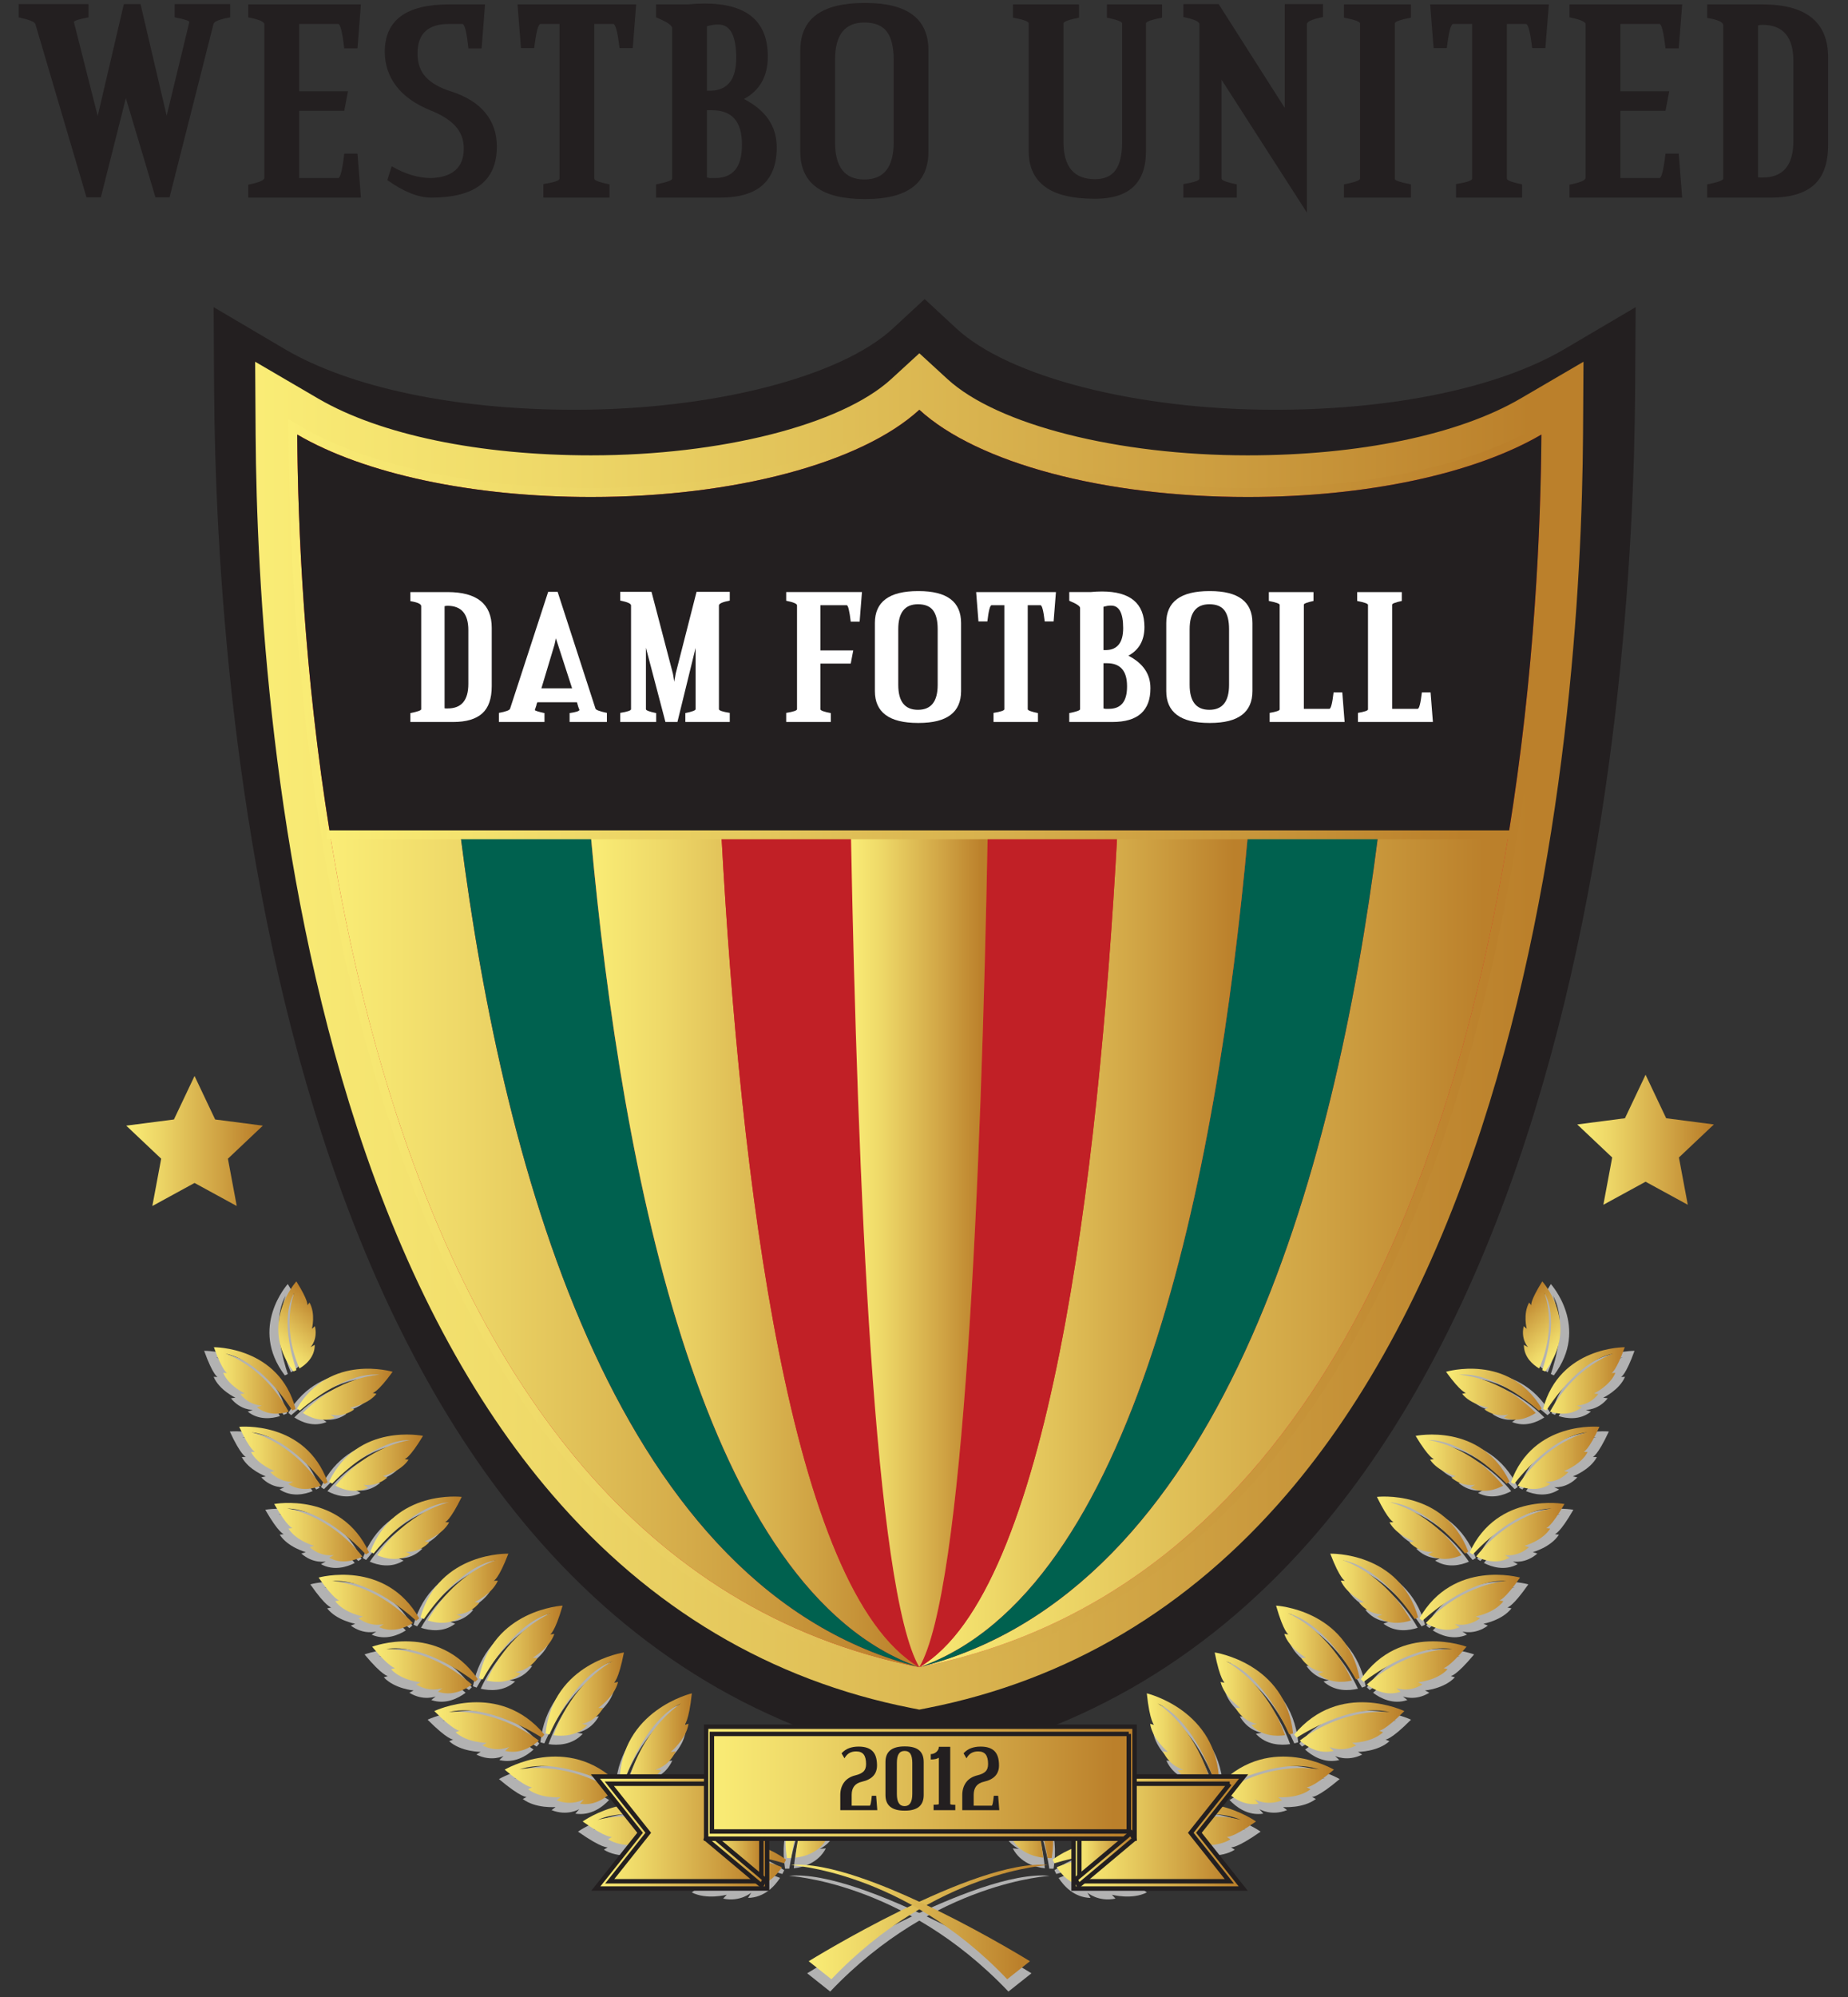 <?xml version="1.0" encoding="utf-8"?>
<!-- Generator: Adobe Illustrator 16.0.0, SVG Export Plug-In . SVG Version: 6.00 Build 0)  -->
<!DOCTYPE svg PUBLIC "-//W3C//DTD SVG 1.1//EN" "http://www.w3.org/Graphics/SVG/1.1/DTD/svg11.dtd">
<svg version="1.1" id="Layer_1" xmlns="http://www.w3.org/2000/svg" xmlns:xlink="http://www.w3.org/1999/xlink" x="0px" y="0px"
	 width="500px" height="540px" viewBox="0 0 500 540" enable-background="new 0 0 500 540" xml:space="preserve">
<rect x="0" y="0" width="500" height="540" fill="#333333" stroke="none"/>
<g>
	<path fill="#231F20" d="M247.721,476.339c-40.708-8.077-75.728-29.041-104.084-62.318c-23.309-27.354-42.275-63.273-56.373-106.752
		C62.38,230.507,58.21,147.946,57.935,105.567l-0.142-22.515l19.28,11.356c17.705,10.418,46.27,16.398,78.389,16.398
		c37.275,0,71.883-8.834,86.111-21.983l8.604-7.947l8.595,7.951c14.225,13.146,48.823,21.979,86.111,21.979
		c32.111,0,60.68-5.98,78.38-16.398l19.289-11.356l-0.148,22.515c-0.273,42.379-4.443,124.94-29.33,201.702
		c-14.099,43.479-33.062,79.397-56.365,106.752c-28.359,33.277-63.379,54.241-104.08,62.318l-2.456,0.485L247.721,476.339z"/>
	<g>
		<g>
			<path fill="#231F20" d="M62.276,4.691c-2.851,0.519-4.356,1.114-4.508,1.788L45.872,53.362H42.06L34.053,26.54l-6.765,26.823
				h-3.887L9.561,6.479C9.409,5.911,7.907,5.311,5.057,4.691V1.112h18.889v3.579c-2.488,0.465-3.808,0.881-3.963,1.244l6.453,25.424
				L33.51,1.112h4.508l7.075,30.168l6.14-25.346c-0.149-0.362-1.475-0.778-3.965-1.244V1.112h15.008V4.691z"/>
			<path fill="#231F20" d="M80.938,6.479v18.193h13.215l-1.01,5.286H80.938v18.195h10.569c0.57,0,1.117-2.202,1.636-6.611h3.577
				l0.931,11.896H67.175V49.94c2.902-0.57,4.352-1.192,4.352-1.867V6.555c0-0.671-1.449-1.295-4.352-1.864V1.19H97.65l-0.931,11.896
				h-3.577c-0.519-4.404-1.065-6.607-1.636-6.607H80.938z"/>
			<path fill="#231F20" d="M134.427,39.677c0,9.174-5.909,13.761-17.727,13.761c-3.524,0-7.492-1.578-11.895-4.741l1.166-3.734
				c3.68,2.125,7.257,3.19,10.729,3.19c5.857-0.26,8.785-2.929,8.785-8.009c0-2.333-0.741-4.329-2.216-5.987
				s-3.718-3.083-6.725-4.276c-4.199-1.709-7.32-3.927-9.366-6.646c-2.053-2.724-3.07-5.795-3.07-9.216
				c0-8.552,5.775-12.829,17.336-12.829h9.794l-0.934,11.896h-3.573c-0.466-4.404-1.013-6.607-1.632-6.607h-3.655
				c-5.596,0-8.424,2.593-8.472,7.775v0.233c0,2.643,0.748,4.771,2.25,6.375c1.505,1.607,3.733,2.875,6.688,3.81
				c4.199,1.351,7.335,3.293,9.404,5.833c2.075,2.54,3.115,5.545,3.115,9.019V39.677z"/>
			<path fill="#231F20" d="M171.199,13.009h-3.576c-0.518-4.354-1.088-6.53-1.709-6.53h-5.13v41.829
				c0,0.465,1.374,0.984,4.119,1.555v3.575H147.02v-3.655c2.902-0.465,4.359-0.956,4.359-1.475V6.479h-5.134
				c-0.622,0-1.192,2.176-1.71,6.53h-3.581L140.022,1.19h32.107L171.199,13.009z"/>
			<path fill="#231F20" d="M177.499,49.863c2.902-0.571,4.352-1.09,4.352-1.555V7.569c0-0.727-1.45-1.685-4.352-2.878V1.19h8.55
				c1.606-0.155,3.138-0.233,4.587-0.233c11.404,0,17.104,4.77,17.104,14.309c0,5.339-2.149,9.172-6.449,11.505
				c5.905,3.059,8.859,7.386,8.859,12.983v0.233c0,4.408-1.26,7.75-3.782,10.03c-2.519,2.282-6.378,3.42-11.576,3.42h-17.294V49.863
				z M193.982,6.634c-0.728,0-1.633,0.157-2.725,0.468v17.415h1.167c2.179-0.051,3.848-0.802,5.015-2.254s1.751-3.655,1.751-6.609
				c0-6.011-1.606-9.02-4.821-9.02H193.982z M191.257,29.804v18.194c0.261,0.051,0.455,0.091,0.585,0.114
				c0.131,0.028,0.22,0.041,0.272,0.041h0.932h0.391c4.87,0,7.306-2.967,7.306-8.901v-0.236c0-6.141-2.692-9.212-8.084-9.212
				H191.257z"/>
			<path fill="#231F20" d="M251.2,40.999c0,8.551-5.674,12.827-17.023,12.827h-0.312c-11.562,0-17.336-4.276-17.336-12.827V13.632
				c0-8.55,5.775-12.829,17.336-12.829h0.312c11.349,0,17.023,4.279,17.023,12.829V40.999z M241.797,16.119
				c0-3.421-0.627-5.947-1.871-7.58c-1.241-1.632-3.264-2.452-6.061-2.452c-5.288,0-7.929,3.344-7.929,10.031v22.389
				c0,6.688,2.641,10.032,7.929,10.032c5.286,0,7.932-3.343,7.932-10.032V16.119z"/>
			<path fill="#231F20" d="M314.411,4.767c-2.903,0.572-4.353,1.091-4.353,1.558v34.597c0,8.549-4.586,12.826-13.763,12.826
				c-6.118,0-10.636-1.087-13.568-3.262c-2.927-2.178-4.394-5.364-4.394-9.564V6.325c0-0.52-1.424-1.038-4.272-1.558V1.19h17.879
				v3.577c-2.798,0.572-4.199,1.091-4.199,1.558v32.112c0,6.686,2.851,10.025,8.555,10.025c2.488,0,4.326-0.815,5.521-2.449
				c1.191-1.632,1.785-4.159,1.785-7.577V6.325c0-0.466-1.372-0.986-4.121-1.558V1.19h14.93V4.767z"/>
			<path fill="#231F20" d="M357.947,4.612c-2.902,0.571-4.351,1.22-4.351,1.943v50.924L330.504,21.56v26.748
				c0,0.465,1.371,0.984,4.123,1.555v3.575h-14.463v-3.655c2.905-0.465,4.354-0.956,4.354-1.475V6.555
				c0-0.723-1.449-1.372-4.354-1.943v-3.5h9.562l17.882,28.069V1.112h10.34V4.612z"/>
			<path fill="#231F20" d="M363.623,53.438v-3.575c2.906-0.571,4.354-1.09,4.354-1.555V6.325c0-0.466-1.448-0.986-4.354-1.558V1.19
				h18.116v3.577c-2.901,0.572-4.354,1.091-4.354,1.558v42.06c0,0.416,1.453,0.907,4.354,1.478v3.575H363.623z"/>
			<path fill="#231F20" d="M418.125,13.009h-3.575c-0.52-4.354-1.089-6.53-1.711-6.53h-5.131v41.829c0,0.465,1.371,0.984,4.12,1.555
				v3.575h-17.882v-3.655c2.9-0.465,4.351-0.956,4.351-1.475V6.479h-5.13c-0.622,0-1.191,2.176-1.71,6.53h-3.576L386.95,1.19h32.11
				L418.125,13.009z"/>
			<path fill="#231F20" d="M438.417,6.479v18.193h13.218l-1.011,5.286h-12.207v18.195h10.577c0.564,0,1.111-2.202,1.63-6.611h3.575
				l0.934,11.896h-30.477V49.94c2.902-0.57,4.353-1.192,4.353-1.867V6.555c0-0.671-1.45-1.295-4.353-1.864V1.19h30.477
				l-0.934,11.896h-3.575c-0.519-4.404-1.065-6.607-1.63-6.607H438.417z"/>
			<path fill="#231F20" d="M494.628,39.056c0,5.028-1.281,8.681-3.849,10.961c-2.563,2.282-6.441,3.42-11.621,3.42h-17.262v-3.575
				c2.902-0.571,4.352-1.09,4.352-1.555V6.866c0-0.878-1.449-1.555-4.352-2.018V1.19h14.928c11.872,0,17.804,4.798,17.804,14.385
				V39.056z M485.221,16.508c0-6.53-2.799-9.794-8.396-9.794c-0.258,0-0.468,0.011-0.623,0.037
				c-0.153,0.027-0.335,0.065-0.545,0.115v41.054c0.052,0.05,0.262,0.079,0.628,0.079h0.621c5.545,0,8.315-3.292,8.315-9.875V16.508
				z"/>
		</g>
	</g>
	<path fill="#B2B2B2" d="M310.293,511.719l-0.995-0.752c0,0,1.372,0.581,8.532-3.578c0,0-15.767-13.539-32.536-1.676
		c0,0,0.158,0.402,0.499,1.028c4.784-1.468,18.915-5.112,27.905-0.149c0,0-11.837-4.874-27.277,1.207
		c1.414,2.184,4.204,5.305,8.653,5.41l-0.859-1.438c0,0,2.859,2.585,7.585,1.624l-0.955-1.051
		C300.845,512.344,306.273,513.791,310.293,511.719z"/>
	<path fill="#B2B2B2" d="M268.654,485.489l1.123,0.566c0,0-1.125-0.98-0.549-9.231c0,0,19.103,8.189,15.835,28.463
		c0,0-0.437,0.038-1.149,0.01c-0.785-4.942-3.735-19.233-12.148-25.115c0,0,9.593,8.475,10.924,25.017
		c-2.582-0.306-6.614-1.445-8.669-5.387l1.668,0.133c0,0-3.576-1.429-4.79-6.095l1.358,0.4
		C272.257,494.25,268.569,490.014,268.654,485.489z"/>
	<path fill="#B2B2B2" d="M334.082,500.17l-1.044-0.657c0,0,1.394,0.447,8.044-4.229c0,0-16.591-11.906-31.994,1.14
		c0,0,0.191,0.389,0.574,0.966c4.559-1.84,18.086-6.625,27.311-2.538c0,0-12.009-3.755-26.604,3.521
		c1.572,2.012,4.575,4.835,8.945,4.556l-0.978-1.337c0,0,3.025,2.284,7.574,0.942l-1.031-0.95
		C324.879,501.584,330.324,502.538,334.082,500.17z"/>
	<path fill="#B2B2B2" d="M291.068,478.055l1.145,0.453c0,0-1.186-0.857-1.324-8.985c0,0,19.4,6.376,17.937,26.511
		c0,0-0.424,0.069-1.12,0.104c-1.197-4.769-5.308-18.51-14.047-23.55c0,0,10.118,7.479,12.838,23.557
		c-2.551-0.081-6.604-0.842-8.954-4.529l1.648-0.008c0,0-3.63-1.1-5.216-5.557l1.373,0.27
		C295.348,486.32,291.37,482.487,291.068,478.055z"/>
	<path fill="#B2B2B2" d="M356.032,486.454l-1.075-0.552c0,0,1.402,0.322,7.511-4.828c0,0-17.259-10.229-31.223,3.859
		c0,0,0.221,0.355,0.65,0.892c4.298-2.194,17.133-8.025,26.516-4.814c0,0-12.079-2.66-25.747,5.715
		c1.715,1.841,4.897,4.344,9.145,3.697l-1.066-1.224c0,0,3.161,1.977,7.489,0.269l-1.084-0.833
		C347.147,488.635,352.553,489.096,356.032,486.454z"/>
	<path fill="#B2B2B2" d="M312.041,468.493l1.159,0.35c0,0-1.233-0.744-2.066-8.687c0,0,19.534,4.59,19.826,24.415
		c0,0-0.406,0.104-1.089,0.194c-1.579-4.566-6.785-17.658-15.762-21.846c0,0,10.539,6.454,14.577,21.959
		c-2.499,0.143-6.531-0.258-9.146-3.669l1.614-0.146c0,0-3.644-0.767-5.582-4.994l1.36,0.143
		C316.933,476.212,312.719,472.808,312.041,468.493z"/>
	<path fill="#B2B2B2" d="M375.938,470.825l-1.097-0.445c0,0,1.403,0.2,6.931-5.365c0,0-17.756-8.533-30.211,6.44
		c0,0,0.247,0.339,0.705,0.827c4.027-2.521,16.081-9.325,25.529-6.984c0,0-12.044-1.566-24.692,7.794
		c1.83,1.656,5.157,3.834,9.259,2.836l-1.144-1.108c0,0,3.26,1.666,7.348-0.372l-1.134-0.731
		C367.433,473.716,372.765,473.709,375.938,470.825z"/>
	<path fill="#B2B2B2" d="M331.362,457.017l1.166,0.247c0,0-1.274-0.618-2.773-8.323c0,0,19.513,2.818,21.493,22.189
		c0,0-0.394,0.135-1.051,0.289c-1.932-4.335-8.144-16.705-17.293-20.027c0,0,10.869,5.41,16.151,20.238
		c-2.44,0.352-6.42,0.299-9.27-2.812l1.567-0.28c0,0-3.636-0.437-5.89-4.407l1.348,0.03
		C336.812,464.161,332.391,461.185,331.362,457.017z"/>
	<path fill="#B2B2B2" d="M393.625,453.553l-1.109-0.343c0,0,1.385,0.071,6.321-5.842c0,0-18.102-6.825-29,8.895
		c0,0,0.272,0.297,0.764,0.737c3.718-2.807,14.925-10.492,24.37-9.013c0,0-11.909-0.499-23.479,9.739
		c1.93,1.457,5.367,3.299,9.288,1.978l-1.209-0.98c0,0,3.327,1.351,7.158-1.001l-1.176-0.61
		C385.554,457.112,390.767,456.649,393.625,453.553z"/>
	<path fill="#B2B2B2" d="M348.843,443.865l1.157,0.136c0,0-1.295-0.495-3.416-7.906c0,0,19.318,1.088,22.918,19.874
		c0,0-0.372,0.163-1,0.367c-2.261-4.072-9.396-15.638-18.632-18.108c0,0,11.097,4.365,17.531,18.413
		c-2.361,0.55-6.252,0.847-9.306-1.955l1.507-0.41c0,0-3.592-0.114-6.136-3.808l1.314-0.09
		C354.781,450.378,350.207,447.847,348.843,443.865z"/>
	<path fill="#B2B2B2" d="M408.952,434.907l-1.122-0.241c0,0,1.36-0.048,5.683-6.252c0,0-18.285-5.127-27.592,11.167
		c0,0,0.294,0.278,0.811,0.663c3.396-3.062,13.698-11.534,23.056-10.892c0,0-11.688,0.528-22.126,11.527
		c2.011,1.259,5.535,2.767,9.259,1.139l-1.268-0.855c0,0,3.368,1.027,6.91-1.593l-1.199-0.494
		C401.363,439.076,406.416,438.174,408.952,434.907z"/>
	<path fill="#B2B2B2" d="M364.33,429.264l1.147,0.031c0,0-1.312-0.375-4.016-7.433c0,0,18.977-0.593,24.104,17.467
		c0,0-0.347,0.189-0.944,0.442c-2.56-3.789-10.524-14.483-19.766-16.11c0,0,11.218,3.317,18.715,16.501
		c-2.26,0.742-6.04,1.361-9.267-1.118l1.438-0.523c0,0-3.513,0.193-6.33-3.2l1.284-0.198
		C370.696,435.122,366.007,433.038,364.33,429.264z"/>
	<path fill="#B2B2B2" d="M421.788,414.984l-1.115-0.141c0,0,1.33-0.163,5.02-6.595c0,0-18.308-3.449-26.011,13.279
		c0,0,0.308,0.238,0.848,0.571c3.058-3.276,12.398-12.44,21.601-12.62c0,0-11.379,1.52-20.646,13.161
		c2.081,1.063,5.649,2.231,9.153,0.321l-1.317-0.727c0,0,3.381,0.723,6.624-2.147l-1.219-0.383
		C414.726,419.705,419.593,418.397,421.788,414.984z"/>
	<path fill="#B2B2B2" d="M377.694,413.279l1.13-0.059c0,0-1.321-0.262-4.569-6.927c0,0,18.502-2.201,25.059,15.011
		c0,0-0.326,0.216-0.885,0.518c-2.829-3.488-11.527-13.261-20.701-14.057c0,0,11.248,2.284,19.704,14.529
		c-2.145,0.916-5.787,1.845-9.151-0.302l1.358-0.637c0,0-3.424,0.488-6.457-2.591l1.237-0.298
		C384.419,418.468,379.653,416.824,377.694,413.279z"/>
	<path fill="#B2B2B2" d="M432.055,394.001l-1.102-0.041c0,0,1.281-0.278,4.34-6.873c0,0-18.183-1.803-24.283,15.195
		c0,0,0.323,0.21,0.881,0.486c2.702-3.469,11.052-13.215,20.023-14.175c0,0-10.984,2.451-19.039,14.619
		c2.117,0.864,5.708,1.702,8.969-0.463l-1.35-0.603c0,0,3.367,0.417,6.28-2.66l-1.216-0.269
		C425.559,399.219,430.195,397.52,432.055,394.001z"/>
	<path fill="#B2B2B2" d="M388.826,396.103l1.092-0.156c0,0-1.301-0.141-5.045-6.377c0,0,17.888-3.729,25.759,12.522
		c0,0-0.296,0.245-0.819,0.584c-3.063-3.166-12.402-11.97-21.426-11.967c0,0,11.188,1.275,20.491,12.511
		c-2.011,1.079-5.492,2.302-8.966,0.491l1.279-0.737c0,0-3.3,0.771-6.535-1.979l1.185-0.401
		C395.841,400.594,391.045,399.404,388.826,396.103z"/>
	<path fill="#B2B2B2" d="M439.668,372.296l-1.079,0.053c0,0,1.23-0.38,3.652-7.079c0,0-17.912-0.217-22.418,16.913
		c0,0,0.334,0.173,0.902,0.405c2.346-3.621,9.66-13.86,18.35-15.563c0,0-10.523,3.339-17.352,15.905
		c2.144,0.663,5.724,1.182,8.719-1.218l-1.368-0.474c0,0,3.327,0.118,5.913-3.129l-1.218-0.164
		C433.77,377.945,438.157,375.894,439.668,372.296z"/>
	<path fill="#B2B2B2" d="M416.005,353.017l0.59,0.747c0,0-0.44-1.034,3.008-6.549c0,0,10.618,11.713,0.811,24.69
		c0,0-0.324-0.115-0.817-0.358c1.257-3.67,4.421-14.482,0.587-21.209c0,0,3.717,8.896-1.428,20.752
		c-1.724-1.033-4.194-3.093-4.199-6.475l1.14,0.63c0,0-2.026-2.129-1.181-5.736l0.828,0.709
		C415.343,360.218,414.273,356.113,416.005,353.017z"/>
	<path fill="#B2B2B2" d="M81.462,353.017l-0.588,0.747c0,0,0.44-1.034-3.014-6.549c0,0-10.611,11.713-0.804,24.69
		c0,0,0.323-0.115,0.816-0.358c-1.26-3.67-4.418-14.482-0.582-21.209c0,0-3.725,8.896,1.419,20.752
		c1.729-1.033,4.195-3.093,4.203-6.475l-1.14,0.63c0,0,2.026-2.129,1.178-5.736l-0.828,0.709
		C82.122,360.218,83.196,356.113,81.462,353.017z"/>
	<path fill="#B2B2B2" d="M397.63,378.042l1.054-0.245c0,0-1.289-0.022-5.479-5.798c0,0,17.156-5.172,26.236,10.032
		c0,0-0.269,0.258-0.748,0.638c-3.269-2.824-13.135-10.626-21.953-9.856c0,0,11.039,0.289,21.088,10.468
		c-1.878,1.229-5.17,2.714-8.719,1.243l1.186-0.826c0,0-3.164,1.032-6.549-1.373l1.121-0.494
		C404.866,381.83,400.081,381.074,397.63,378.042z"/>
	<path fill="#B2B2B2" d="M283.949,507.226c0.701,0.065-30.737,1.223-59.328,31.306l-6.229-4.943
		C218.392,533.588,263.96,505.355,283.949,507.226z"/>
	<path fill="#B2B2B2" d="M187.171,511.719l1.002-0.752c0,0-1.379,0.581-8.532-3.578c0,0,15.763-13.539,32.536-1.676
		c0,0-0.161,0.402-0.498,1.028c-4.785-1.468-18.923-5.112-27.914-0.149c0,0,11.844-4.874,27.283,1.207
		c-1.412,2.184-4.207,5.305-8.655,5.41l0.861-1.438c0,0-2.866,2.585-7.589,1.624l0.961-1.051
		C196.626,512.344,191.195,513.791,187.171,511.719z"/>
	<path fill="#B2B2B2" d="M228.809,485.489l-1.117,0.566c0,0,1.125-0.98,0.547-9.231c0,0-19.105,8.189-15.829,28.463
		c0,0,0.432,0.038,1.143,0.01c0.786-4.942,3.737-19.233,12.146-25.115c0,0-9.586,8.475-10.92,25.017
		c2.578-0.306,6.617-1.445,8.67-5.387l-1.669,0.133c0,0,3.581-1.429,4.794-6.095l-1.363,0.4
		C225.21,494.25,228.898,490.014,228.809,485.489z"/>
	<path fill="#B2B2B2" d="M163.386,500.17l1.043-0.657c0,0-1.393,0.447-8.042-4.229c0,0,16.589-11.906,31.995,1.14
		c0,0-0.192,0.389-0.573,0.966c-4.561-1.84-18.088-6.625-27.313-2.538c0,0,12.008-3.755,26.609,3.521
		c-1.572,2.012-4.575,4.835-8.945,4.556l0.968-1.337c0,0-3.025,2.284-7.566,0.942l1.023-0.95
		C172.584,501.584,167.149,502.538,163.386,500.17z"/>
	<path fill="#B2B2B2" d="M206.399,478.055l-1.143,0.453c0,0,1.181-0.857,1.317-8.985c0,0-19.395,6.376-17.93,26.511
		c0,0,0.424,0.069,1.117,0.104c1.2-4.769,5.313-18.51,14.05-23.55c0,0-10.115,7.479-12.842,23.557
		c2.555-0.081,6.609-0.842,8.956-4.529l-1.65-0.008c0,0,3.632-1.1,5.216-5.557l-1.364,0.27
		C202.125,486.32,206.098,482.487,206.399,478.055z"/>
	<path fill="#B2B2B2" d="M141.438,486.454l1.078-0.552c0,0-1.405,0.322-7.515-4.828c0,0,17.258-10.229,31.221,3.859
		c0,0-0.22,0.355-0.647,0.892c-4.304-2.194-17.135-8.025-26.513-4.814c0,0,12.072-2.66,25.737,5.715
		c-1.707,1.841-4.892,4.344-9.139,3.697l1.061-1.224c0,0-3.155,1.977-7.488,0.269l1.091-0.833
		C150.324,488.635,144.915,489.096,141.438,486.454z"/>
	<path fill="#B2B2B2" d="M185.427,468.493l-1.159,0.35c0,0,1.234-0.744,2.069-8.687c0,0-19.538,4.59-19.829,24.415
		c0,0,0.411,0.104,1.088,0.194c1.58-4.566,6.78-17.658,15.763-21.846c0,0-10.54,6.454-14.582,21.959
		c2.504,0.143,6.535-0.258,9.146-3.669l-1.609-0.146c0,0,3.647-0.767,5.585-4.994l-1.364,0.143
		C180.535,476.212,184.753,472.808,185.427,468.493z"/>
	<path fill="#B2B2B2" d="M121.528,470.825l1.1-0.445c0,0-1.397,0.2-6.934-5.365c0,0,17.76-8.533,30.211,6.44
		c0,0-0.247,0.339-0.704,0.827c-4.028-2.521-16.084-9.325-25.529-6.984c0,0,12.038-1.566,24.694,7.794
		c-1.836,1.656-5.16,3.834-9.266,2.836l1.147-1.108c0,0-3.261,1.666-7.347-0.372l1.132-0.731
		C130.034,473.716,124.702,473.709,121.528,470.825z"/>
	<path fill="#B2B2B2" d="M166.106,457.017l-1.163,0.247c0,0,1.271-0.618,2.765-8.323c0,0-19.504,2.818-21.49,22.189
		c0,0,0.391,0.135,1.051,0.289c1.933-4.335,8.147-16.705,17.298-20.027c0,0-10.873,5.41-16.155,20.238
		c2.44,0.352,6.416,0.299,9.27-2.812l-1.569-0.28c0,0,3.632-0.437,5.891-4.407l-1.345,0.03
		C160.659,464.161,165.078,461.185,166.106,457.017z"/>
	<path fill="#B2B2B2" d="M103.842,453.553l1.115-0.343c0,0-1.39,0.071-6.326-5.842c0,0,18.103-6.825,29,8.895
		c0,0-0.272,0.297-0.764,0.737c-3.718-2.807-14.924-10.492-24.37-9.013c0,0,11.907-0.499,23.483,9.739
		c-1.934,1.457-5.372,3.299-9.296,1.978l1.211-0.98c0,0-3.332,1.351-7.153-1.001l1.17-0.61
		C111.913,457.112,106.705,456.649,103.842,453.553z"/>
	<path fill="#B2B2B2" d="M148.622,443.865l-1.156,0.136c0,0,1.292-0.495,3.417-7.906c0,0-19.317,1.088-22.917,19.874
		c0,0,0.368,0.163,0.998,0.367c2.266-4.072,9.401-15.638,18.632-18.108c0,0-11.095,4.365-17.529,18.413
		c2.358,0.55,6.251,0.847,9.303-1.955l-1.502-0.41c0,0,3.584-0.114,6.133-3.808l-1.315-0.09
		C142.687,450.378,147.266,447.847,148.622,443.865z"/>
	<path fill="#B2B2B2" d="M88.52,434.907l1.117-0.241c0,0-1.361-0.048-5.682-6.252c0,0,18.281-5.127,27.592,11.167
		c0,0-0.294,0.278-0.816,0.663c-3.39-3.062-13.688-11.534-23.051-10.892c0,0,11.687,0.528,22.127,11.527
		c-2.013,1.259-5.537,2.767-9.258,1.139l1.266-0.855c0,0-3.363,1.027-6.906-1.593l1.195-0.494
		C96.104,439.076,91.049,438.174,88.52,434.907z"/>
	<path fill="#B2B2B2" d="M133.138,429.264l-1.147,0.031c0,0,1.311-0.375,4.017-7.433c0,0-18.979-0.593-24.105,17.467
		c0,0,0.346,0.189,0.946,0.442c2.563-3.789,10.525-14.483,19.765-16.11c0,0-11.218,3.317-18.714,16.501
		c2.258,0.742,6.039,1.361,9.266-1.118l-1.441-0.523c0,0,3.521,0.193,6.33-3.2l-1.282-0.198
		C126.771,435.122,131.461,433.038,133.138,429.264z"/>
	<path fill="#B2B2B2" d="M75.68,414.984l1.115-0.141c0,0-1.327-0.163-5.02-6.595c0,0,18.305-3.449,26.013,13.279
		c0,0-0.305,0.238-0.845,0.571c-3.063-3.276-12.402-12.44-21.606-12.62c0,0,11.378,1.52,20.641,13.161
		c-2.075,1.063-5.645,2.231-9.146,0.321l1.315-0.727c0,0-3.383,0.723-6.621-2.147l1.211-0.383
		C82.737,419.705,77.875,418.397,75.68,414.984z"/>
	<path fill="#B2B2B2" d="M119.771,413.279l-1.119-0.059c0,0,1.308-0.262,4.557-6.927c0,0-18.501-2.201-25.051,15.011
		c0,0,0.324,0.216,0.887,0.518c2.828-3.488,11.526-13.261,20.696-14.057c0,0-11.248,2.284-19.709,14.529
		c2.146,0.916,5.794,1.845,9.158-0.302l-1.36-0.637c0,0,3.424,0.488,6.457-2.591l-1.238-0.298
		C113.048,418.468,117.814,416.824,119.771,413.279z"/>
	<path fill="#B2B2B2" d="M65.416,394.001l1.104-0.041c0,0-1.286-0.278-4.344-6.873c0,0,18.185-1.803,24.284,15.195
		c0,0-0.324,0.21-0.883,0.486c-2.705-3.469-11.047-13.215-20.026-14.175c0,0,10.986,2.451,19.042,14.619
		c-2.117,0.864-5.708,1.702-8.965-0.463l1.345-0.603c0,0-3.368,0.417-6.285-2.66l1.222-0.269
		C71.91,399.219,67.268,397.52,65.416,394.001z"/>
	<path fill="#B2B2B2" d="M108.638,396.103l-1.088-0.156c0,0,1.304-0.141,5.048-6.377c0,0-17.886-3.729-25.763,12.522
		c0,0,0.298,0.245,0.82,0.584c3.062-3.166,12.399-11.97,21.426-11.967c0,0-11.188,1.275-20.49,12.511
		c2.011,1.079,5.491,2.302,8.963,0.491l-1.273-0.737c0,0,3.304,0.771,6.531-1.979l-1.185-0.401
		C101.626,400.594,106.424,399.404,108.638,396.103z"/>
	<path fill="#B2B2B2" d="M57.801,372.296l1.077,0.053c0,0-1.225-0.38-3.647-7.087c0,0,17.906-0.209,22.414,16.921
		c0,0-0.336,0.173-0.902,0.405c-2.347-3.621-9.661-13.86-18.353-15.563c0,0,10.525,3.339,17.354,15.905
		c-2.143,0.663-5.719,1.182-8.718-1.218l1.367-0.474c0,0-3.323,0.118-5.905-3.129l1.203-0.164
		C63.691,377.945,59.306,375.894,57.801,372.296z"/>
	<path fill="#B2B2B2" d="M99.833,378.042l-1.05-0.245c0,0,1.289-0.022,5.477-5.798c0,0-17.152-5.172-26.232,10.032
		c0,0,0.268,0.258,0.749,0.638c3.264-2.824,13.132-10.626,21.952-9.856c0,0-11.036,0.289-21.084,10.468
		c1.875,1.229,5.171,2.714,8.714,1.243l-1.185-0.826c0,0,3.159,1.032,6.554-1.373l-1.125-0.494
		C92.603,381.83,97.39,381.074,99.833,378.042z"/>
	<path fill="#B2B2B2" d="M213.519,507.226c-0.697,0.065,30.736,1.223,59.321,31.306l6.236-4.943
		C279.076,533.588,233.51,505.355,213.519,507.226z"/>
	<linearGradient id="SVGID_1_" gradientUnits="userSpaceOnUse" x1="68.359" y1="278.794" x2="429.112" y2="278.794">
		<stop  offset="0" style="stop-color:#FAED76"/>
		<stop  offset="0.225" style="stop-color:#EED868"/>
		<stop  offset="0.686" style="stop-color:#CFA243"/>
		<stop  offset="0.958" style="stop-color:#BB802B"/>
	</linearGradient>
	<path fill="url(#SVGID_1_)" stroke="#231F20" stroke-width="1.341" stroke-miterlimit="10" d="M246.439,462.519
		c-38.173-7.512-71.004-27.02-97.59-57.973c-21.855-25.447-39.641-58.862-52.856-99.315c-23.33-71.412-27.247-148.22-27.5-187.649
		l-0.134-20.941l18.081,10.563c16.594,9.693,43.382,15.255,73.493,15.255c34.951,0,67.4-8.217,80.742-20.451l8.066-7.393
		l8.059,7.395c13.333,12.231,45.782,20.449,80.739,20.449c30.111,0,56.895-5.562,73.489-15.255l18.084-10.563l-0.134,20.941
		c-0.258,39.429-4.169,116.237-27.504,187.649c-13.219,40.453-31,73.868-52.852,99.315c-26.587,30.953-59.418,50.461-97.584,57.973
		l-2.301,0.453L246.439,462.519z"/>
	<linearGradient id="SVGID_2_" gradientUnits="userSpaceOnUse" x1="78.008" y1="280.407" x2="419.458" y2="280.407">
		<stop  offset="0" style="stop-color:#FAED76"/>
		<stop  offset="0.225" style="stop-color:#EED868"/>
		<stop  offset="0.686" style="stop-color:#CFA243"/>
		<stop  offset="0.958" style="stop-color:#BB802B"/>
	</linearGradient>
	<path fill="url(#SVGID_2_)" d="M248.276,453.158c-36.013-7.094-67.033-25.539-92.188-54.833
		c-21.031-24.487-38.199-56.803-51.022-96.057c-22.928-70.186-26.777-145.875-27.026-184.748l-0.03-4.186l3.619,2.11
		c18.01,10.523,46.552,16.561,78.306,16.561c37.752,0,71.979-9.016,87.194-22.96l1.61-1.48l1.613,1.48
		c15.205,13.945,49.428,22.96,87.188,22.96c31.75,0,60.289-6.038,78.301-16.561l3.618-2.11l-0.024,4.186
		c-0.25,38.873-4.096,114.562-27.03,184.748c-12.824,39.254-29.987,71.569-51.023,96.057
		c-25.152,29.294-56.171,47.739-92.184,54.833l-0.458,0.091L248.276,453.158z"/>
	<path fill="#E31F26" d="M248.738,450.812C95.586,420.671,80.918,193.958,80.423,117.507c18.188,10.624,47.401,16.882,79.51,16.882
		c38.743,0,73.104-9.19,88.805-23.584c15.692,14.394,50.055,23.584,88.801,23.584c32.103,0,61.321-6.258,79.505-16.882
		C416.55,193.958,401.881,420.671,248.738,450.812z"/>
	<linearGradient id="SVGID_3_" gradientUnits="userSpaceOnUse" x1="89.332" y1="338.272" x2="248.735" y2="338.272">
		<stop  offset="0" style="stop-color:#FAED76"/>
		<stop  offset="0.225" style="stop-color:#EED868"/>
		<stop  offset="0.686" style="stop-color:#CFA243"/>
		<stop  offset="0.958" style="stop-color:#BB802B"/>
	</linearGradient>
	<path fill="url(#SVGID_3_)" d="M124.583,225.731H89.332c15.163,93.221,55.273,204.59,159.403,225.081l0,0
		C167.634,430.321,136.394,318.952,124.583,225.731z"/>
	<linearGradient id="SVGID_4_" gradientUnits="userSpaceOnUse" x1="248.738" y1="338.272" x2="408.14" y2="338.272">
		<stop  offset="0" style="stop-color:#FAED76"/>
		<stop  offset="0.225" style="stop-color:#EED868"/>
		<stop  offset="0.686" style="stop-color:#CFA243"/>
		<stop  offset="0.958" style="stop-color:#BB802B"/>
	</linearGradient>
	<path fill="url(#SVGID_4_)" d="M372.885,225.731c-11.811,93.221-43.046,204.59-124.147,225.081l0,0
		c104.124-20.49,144.235-131.859,159.402-225.081H372.885z"/>
	<path fill="#231F20" d="M337.539,134.39c-38.746,0-73.109-9.19-88.801-23.584c-15.701,14.394-50.062,23.584-88.805,23.584
		c-32.108,0-61.321-6.258-79.51-16.882c0.156,24.468,1.769,64.337,8.908,108.224H408.14c7.136-43.887,8.752-83.755,8.908-108.224
		C398.86,128.131,369.642,134.39,337.539,134.39z"/>
	<rect x="248.738" y="450.812" fill="#FFFFFF" width="0" height="0"/>
	<path fill="#00614F" d="M159.835,225.731h-35.252c11.81,93.221,43.051,204.59,124.151,225.081
		C190.662,430.321,168.292,318.952,159.835,225.731z"/>
	<path fill="#00614F" d="M372.885,225.731h-35.254c-8.451,93.221-30.825,204.59-88.893,225.081l0,0
		C329.839,430.321,361.074,318.952,372.885,225.731z"/>
	<rect x="248.735" y="450.812" fill="#E31F26" width="0" height="0"/>
	<rect x="248.738" y="450.812" fill="#E31F26" width="0" height="0"/>
	<rect x="248.735" y="450.812" fill="#E31F26" width="0" height="0"/>
	<rect x="248.738" y="450.812" fill="#E31F26" width="0" height="0"/>
	<linearGradient id="SVGID_5_" gradientUnits="userSpaceOnUse" x1="159.835" y1="338.272" x2="248.735" y2="338.272">
		<stop  offset="0" style="stop-color:#FAED76"/>
		<stop  offset="0.225" style="stop-color:#EED868"/>
		<stop  offset="0.686" style="stop-color:#CFA243"/>
		<stop  offset="0.958" style="stop-color:#BB802B"/>
	</linearGradient>
	<path fill="url(#SVGID_5_)" d="M195.185,225.731h-35.349c8.457,93.221,30.827,204.59,88.899,225.081l0,0
		C213.75,430.321,200.282,318.952,195.185,225.731z"/>
	<linearGradient id="SVGID_6_" gradientUnits="userSpaceOnUse" x1="248.738" y1="338.272" x2="337.631" y2="338.272">
		<stop  offset="0" style="stop-color:#FAED76"/>
		<stop  offset="0.225" style="stop-color:#EED868"/>
		<stop  offset="0.686" style="stop-color:#CFA243"/>
		<stop  offset="0.958" style="stop-color:#BB802B"/>
	</linearGradient>
	<path fill="url(#SVGID_6_)" d="M248.738,450.812L248.738,450.812c58.068-20.49,80.442-131.859,88.893-225.081h-35.344
		C297.189,318.952,283.714,430.321,248.738,450.812z"/>
	<rect x="248.735" y="450.812" fill="#FFFFFF" width="0.003" height="0"/>
	<polygon fill="#FFFFFF" points="248.735,450.812 248.735,450.812 248.735,450.812 	"/>
	<rect x="248.736" y="450.81" fill="#FFFFFF" width="0" height="0.003"/>
	<rect x="248.735" y="450.812" fill="#FFFFFF" width="0" height="0"/>
	<rect x="248.735" y="450.812" fill="#FFFFFF" width="0.003" height="0"/>
	<path fill="#C12026" d="M302.287,225.731H267.23c-1.757,93.221-6.414,204.59-18.496,225.081c0.003,0,0.003,0,0.003,0
		C283.714,430.321,297.189,318.952,302.287,225.731z"/>
	<path fill="#C12026" d="M230.235,225.731h-35.051c5.097,93.221,18.565,204.59,53.55,225.081l0,0
		C236.651,430.321,231.995,318.952,230.235,225.731z"/>
	<rect x="248.735" y="450.812" fill="#E31F26" width="0" height="0"/>
	<polygon fill="#E31F26" points="248.735,450.812 248.735,450.812 248.735,450.812 	"/>
	<polygon fill="#E31F26" points="248.735,450.812 248.735,450.812 248.735,450.812 	"/>
	<polygon fill="#E31F26" points="248.735,450.812 248.735,450.812 248.735,450.812 248.735,450.812 248.735,450.812 
		248.735,450.812 	"/>
	<polygon fill="#E31F26" points="248.735,450.812 248.735,450.812 248.735,450.812 	"/>
	<polygon fill="#E31F26" points="248.735,450.812 248.735,450.812 248.735,450.812 	"/>
	<linearGradient id="SVGID_7_" gradientUnits="userSpaceOnUse" x1="230.235" y1="338.272" x2="267.231" y2="338.272">
		<stop  offset="0" style="stop-color:#FAED76"/>
		<stop  offset="0.225" style="stop-color:#EED868"/>
		<stop  offset="0.686" style="stop-color:#CFA243"/>
		<stop  offset="0.958" style="stop-color:#BB802B"/>
	</linearGradient>
	<path fill="url(#SVGID_7_)" d="M248.735,450.812L248.735,450.812L248.735,450.812c12.082-20.49,16.739-131.859,18.496-225.081
		h-36.995C231.995,318.952,236.651,430.321,248.735,450.812z"/>
	<linearGradient id="SVGID_8_" gradientUnits="userSpaceOnUse" x1="88.429" y1="225.729" x2="409.463" y2="225.729">
		<stop  offset="0" style="stop-color:#FAED76"/>
		<stop  offset="0.225" style="stop-color:#EED868"/>
		<stop  offset="0.686" style="stop-color:#CFA243"/>
		<stop  offset="0.958" style="stop-color:#BB802B"/>
	</linearGradient>
	<rect x="88.429" y="224.535" fill="url(#SVGID_8_)" width="321.034" height="2.388"/>
	<linearGradient id="SVGID_9_" gradientUnits="userSpaceOnUse" x1="284.79" y1="504.322" x2="316.887" y2="504.322">
		<stop  offset="0" style="stop-color:#FAED76"/>
		<stop  offset="0.225" style="stop-color:#EED868"/>
		<stop  offset="0.686" style="stop-color:#CFA243"/>
		<stop  offset="0.958" style="stop-color:#BB802B"/>
	</linearGradient>
	<path fill="url(#SVGID_9_)" d="M309.459,508.758l-0.984-0.751c0,0,1.349,0.574,8.412-3.523c0,0-15.545-13.354-32.097-1.655
		c0,0,0.165,0.398,0.497,1.015c4.721-1.449,18.658-5.037,27.528-0.149c0,0-11.682-4.807-26.911,1.195
		c1.398,2.149,4.15,5.228,8.541,5.334l-0.855-1.416c0,0,2.824,2.546,7.491,1.601l-0.947-1.036
		C300.134,509.371,305.486,510.798,309.459,508.758z"/>
	<linearGradient id="SVGID_10_" gradientUnits="userSpaceOnUse" x1="268.389" y1="488.383" x2="284.938" y2="488.383">
		<stop  offset="0" style="stop-color:#FAED76"/>
		<stop  offset="0.225" style="stop-color:#EED868"/>
		<stop  offset="0.686" style="stop-color:#CFA243"/>
		<stop  offset="0.958" style="stop-color:#BB802B"/>
	</linearGradient>
	<path fill="url(#SVGID_10_)" d="M268.391,482.881l1.099,0.561c0,0-1.11-0.969-0.54-9.105c0,0,18.842,8.077,15.618,28.077
		c0,0-0.433,0.035-1.133,0.006c-0.774-4.881-3.685-18.968-11.981-24.774c0,0,9.459,8.362,10.777,24.678
		c-2.546-0.305-6.529-1.419-8.557-5.317l1.651,0.139c0,0-3.533-1.412-4.733-6.014l1.342,0.396
		C271.934,491.525,268.298,487.337,268.391,482.881z"/>
	<linearGradient id="SVGID_11_" gradientUnits="userSpaceOnUse" x1="308.262" y1="493.876" x2="339.826" y2="493.876">
		<stop  offset="0" style="stop-color:#FAED76"/>
		<stop  offset="0.225" style="stop-color:#EED868"/>
		<stop  offset="0.686" style="stop-color:#CFA243"/>
		<stop  offset="0.958" style="stop-color:#BB802B"/>
	</linearGradient>
	<path fill="url(#SVGID_11_)" d="M332.919,497.36l-1.031-0.649c0,0,1.374,0.448,7.938-4.169c0,0-16.367-11.74-31.564,1.122
		c0,0,0.19,0.387,0.571,0.961c4.492-1.826,17.838-6.535,26.936-2.505c0,0-11.839-3.708-26.238,3.47
		c1.55,1.985,4.504,4.772,8.814,4.496l-0.953-1.314c0,0,2.982,2.245,7.466,0.92l-1.018-0.931
		C323.84,498.761,329.204,499.7,332.919,497.36z"/>
	<linearGradient id="SVGID_12_" gradientUnits="userSpaceOnUse" x1="290.312" y1="480.263" x2="308.085" y2="480.263">
		<stop  offset="0" style="stop-color:#FAED76"/>
		<stop  offset="0.225" style="stop-color:#EED868"/>
		<stop  offset="0.686" style="stop-color:#CFA243"/>
		<stop  offset="0.958" style="stop-color:#BB802B"/>
	</linearGradient>
	<path fill="url(#SVGID_12_)" d="M290.488,475.549l1.131,0.449c0,0-1.166-0.851-1.308-8.869c0,0,19.139,6.297,17.695,26.156
		c0,0-0.419,0.065-1.104,0.103c-1.181-4.711-5.239-18.263-13.859-23.229c0,0,9.981,7.372,12.663,23.237
		c-2.516-0.082-6.509-0.836-8.826-4.476l1.629-0.005c0,0-3.58-1.079-5.15-5.483l1.348,0.27
		C294.707,483.702,290.788,479.923,290.488,475.549z"/>
	<linearGradient id="SVGID_13_" gradientUnits="userSpaceOnUse" x1="330.123" y1="481.42" x2="360.914" y2="481.42">
		<stop  offset="0" style="stop-color:#FAED76"/>
		<stop  offset="0.225" style="stop-color:#EED868"/>
		<stop  offset="0.686" style="stop-color:#CFA243"/>
		<stop  offset="0.958" style="stop-color:#BB802B"/>
	</linearGradient>
	<path fill="url(#SVGID_13_)" d="M354.569,483.834l-1.059-0.545c0,0,1.378,0.319,7.403-4.763c0,0-17.022-10.089-30.791,3.808
		c0,0,0.219,0.354,0.643,0.879c4.239-2.165,16.896-7.916,26.144-4.75c0,0-11.904-2.615-25.381,5.642
		c1.686,1.811,4.822,4.284,9.01,3.644l-1.048-1.207c0,0,3.114,1.947,7.385,0.268l-1.07-0.826
		C345.805,485.982,351.142,486.443,354.569,483.834z"/>
	<linearGradient id="SVGID_14_" gradientUnits="userSpaceOnUse" x1="310.281" y1="470.096" x2="329.839" y2="470.096">
		<stop  offset="0" style="stop-color:#FAED76"/>
		<stop  offset="0.225" style="stop-color:#EED868"/>
		<stop  offset="0.686" style="stop-color:#CFA243"/>
		<stop  offset="0.958" style="stop-color:#BB802B"/>
	</linearGradient>
	<path fill="url(#SVGID_14_)" d="M311.18,466.117l1.14,0.343c0,0-1.214-0.731-2.038-8.57c0,0,19.271,4.53,19.558,24.087
		c0,0-0.403,0.104-1.074,0.194c-1.554-4.505-6.689-17.422-15.547-21.546c0,0,10.399,6.367,14.382,21.653
		c-2.47,0.142-6.445-0.255-9.024-3.613l1.592-0.149c0,0-3.596-0.752-5.507-4.924l1.345,0.14
		C316.005,473.731,311.848,470.372,311.18,466.117z"/>
	<linearGradient id="SVGID_15_" gradientUnits="userSpaceOnUse" x1="350.158" y1="467" x2="379.96" y2="467">
		<stop  offset="0" style="stop-color:#FAED76"/>
		<stop  offset="0.225" style="stop-color:#EED868"/>
		<stop  offset="0.686" style="stop-color:#CFA243"/>
		<stop  offset="0.958" style="stop-color:#BB802B"/>
	</linearGradient>
	<path fill="url(#SVGID_15_)" d="M374.207,468.423l-1.084-0.443c0,0,1.381,0.193,6.837-5.294c0,0-17.516-8.415-29.802,6.359
		c0,0,0.246,0.327,0.703,0.808c3.965-2.484,15.857-9.194,25.178-6.889c0,0-11.876-1.537-24.358,7.689
		c1.808,1.632,5.091,3.779,9.134,2.8l-1.129-1.094c0,0,3.213,1.637,7.249-0.372l-1.122-0.715
		C365.813,471.272,371.079,471.265,374.207,468.423z"/>
	<linearGradient id="SVGID_16_" gradientUnits="userSpaceOnUse" x1="328.652" y1="458.094" x2="349.853" y2="458.094">
		<stop  offset="0" style="stop-color:#FAED76"/>
		<stop  offset="0.225" style="stop-color:#EED868"/>
		<stop  offset="0.686" style="stop-color:#CFA243"/>
		<stop  offset="0.958" style="stop-color:#BB802B"/>
	</linearGradient>
	<path fill="url(#SVGID_16_)" d="M330.235,454.805l1.151,0.235c0,0-1.258-0.611-2.734-8.207c0,0,19.24,2.779,21.201,21.887
		c0,0-0.389,0.14-1.037,0.281c-1.907-4.271-8.032-16.473-17.061-19.752c0,0,10.718,5.341,15.932,19.965
		c-2.405,0.338-6.33,0.293-9.139-2.776l1.543-0.277c0,0-3.585-0.429-5.808-4.348l1.33,0.031
		C335.614,461.844,331.245,458.906,330.235,454.805z"/>
	<linearGradient id="SVGID_17_" gradientUnits="userSpaceOnUse" x1="368.188" y1="450.863" x2="396.789" y2="450.863">
		<stop  offset="0" style="stop-color:#FAED76"/>
		<stop  offset="0.225" style="stop-color:#EED868"/>
		<stop  offset="0.686" style="stop-color:#CFA243"/>
		<stop  offset="0.958" style="stop-color:#BB802B"/>
	</linearGradient>
	<path fill="url(#SVGID_17_)" d="M391.654,451.387l-1.099-0.337c0,0,1.367,0.068,6.233-5.767c0,0-17.854-6.734-28.602,8.77
		c0,0,0.267,0.295,0.755,0.73c3.667-2.772,14.72-10.354,24.034-8.89c0,0-11.746-0.491-23.163,9.605
		c1.909,1.437,5.299,3.256,9.174,1.951l-1.197-0.972c0,0,3.282,1.328,7.054-0.984l-1.155-0.603
		C383.688,454.892,388.83,454.436,391.654,451.387z"/>
	<linearGradient id="SVGID_18_" gradientUnits="userSpaceOnUse" x1="345.254" y1="444.475" x2="367.853" y2="444.475">
		<stop  offset="0" style="stop-color:#FAED76"/>
		<stop  offset="0.225" style="stop-color:#EED868"/>
		<stop  offset="0.686" style="stop-color:#CFA243"/>
		<stop  offset="0.958" style="stop-color:#BB802B"/>
	</linearGradient>
	<path fill="url(#SVGID_18_)" d="M347.479,441.824l1.145,0.135c0,0-1.28-0.493-3.369-7.793c0,0,19.053,1.063,22.6,19.596
		c0,0-0.363,0.166-0.983,0.366c-2.234-4.021-9.269-15.426-18.375-17.862c0,0,10.94,4.304,17.282,18.158
		c-2.32,0.545-6.164,0.836-9.174-1.928l1.489-0.398c0,0-3.542-0.116-6.058-3.76l1.305-0.088
		C353.34,448.25,348.818,445.752,347.479,441.824z"/>
	<linearGradient id="SVGID_19_" gradientUnits="userSpaceOnUse" x1="384.053" y1="433.266" x2="411.267" y2="433.266">
		<stop  offset="0" style="stop-color:#FAED76"/>
		<stop  offset="0.225" style="stop-color:#EED868"/>
		<stop  offset="0.686" style="stop-color:#CFA243"/>
		<stop  offset="0.958" style="stop-color:#BB802B"/>
	</linearGradient>
	<path fill="url(#SVGID_19_)" d="M406.766,432.986l-1.103-0.23c0,0,1.342-0.052,5.604-6.174c0,0-18.033-5.057-27.214,11.019
		c0,0,0.285,0.274,0.798,0.656c3.351-3.027,13.511-11.379,22.737-10.748c0,0-11.527,0.521-21.824,11.369
		c1.989,1.246,5.465,2.731,9.134,1.122l-1.252-0.842c0,0,3.325,1.015,6.816-1.566l-1.181-0.493
		C399.281,437.099,404.273,436.214,406.766,432.986z"/>
	<linearGradient id="SVGID_20_" gradientUnits="userSpaceOnUse" x1="359.924" y1="429.473" x2="383.704" y2="429.473">
		<stop  offset="0" style="stop-color:#FAED76"/>
		<stop  offset="0.225" style="stop-color:#EED868"/>
		<stop  offset="0.686" style="stop-color:#CFA243"/>
		<stop  offset="0.958" style="stop-color:#BB802B"/>
	</linearGradient>
	<path fill="url(#SVGID_20_)" d="M362.758,427.417l1.126,0.038c0,0-1.289-0.373-3.96-7.332c0,0,18.721-0.586,23.78,17.225
		c0,0-0.343,0.193-0.936,0.438c-2.528-3.736-10.379-14.288-19.495-15.89c0,0,11.064,3.274,18.464,16.277
		c-2.236,0.735-5.963,1.345-9.144-1.103l1.417-0.515c0,0-3.47,0.189-6.242-3.158l1.266-0.193
		C369.034,433.205,364.405,431.147,362.758,427.417z"/>
	<linearGradient id="SVGID_21_" gradientUnits="userSpaceOnUse" x1="397.622" y1="414.307" x2="423.281" y2="414.307">
		<stop  offset="0" style="stop-color:#FAED76"/>
		<stop  offset="0.225" style="stop-color:#EED868"/>
		<stop  offset="0.686" style="stop-color:#CFA243"/>
		<stop  offset="0.958" style="stop-color:#BB802B"/>
	</linearGradient>
	<path fill="url(#SVGID_21_)" d="M419.429,413.339l-1.1-0.136c0,0,1.309-0.163,4.952-6.512c0,0-18.063-3.396-25.659,13.099
		c0,0,0.306,0.239,0.835,0.567c3.018-3.235,12.231-12.275,21.311-12.45c0,0-11.221,1.497-20.367,12.979
		c2.053,1.051,5.574,2.206,9.027,0.319l-1.294-0.715c0,0,3.335,0.707,6.531-2.116l-1.2-0.38
		C412.465,417.995,417.264,416.706,419.429,413.339z"/>
	<linearGradient id="SVGID_22_" gradientUnits="userSpaceOnUse" x1="372.543" y1="413.111" x2="397.261" y2="413.111">
		<stop  offset="0" style="stop-color:#FAED76"/>
		<stop  offset="0.225" style="stop-color:#EED868"/>
		<stop  offset="0.686" style="stop-color:#CFA243"/>
		<stop  offset="0.958" style="stop-color:#BB802B"/>
	</linearGradient>
	<path fill="url(#SVGID_22_)" d="M375.938,411.654l1.111-0.061c0,0-1.302-0.249-4.507-6.824c0,0,18.251-2.176,24.718,14.798
		c0,0-0.324,0.22-0.874,0.514c-2.79-3.438-11.368-13.081-20.414-13.866c0,0,11.091,2.258,19.434,14.333
		c-2.111,0.904-5.712,1.822-9.026-0.293l1.341-0.636c0,0-3.378,0.493-6.372-2.553l1.223-0.293
		C382.571,416.773,377.868,415.159,375.938,411.654z"/>
	<linearGradient id="SVGID_23_" gradientUnits="userSpaceOnUse" x1="408.8" y1="394.193" x2="432.748" y2="394.193">
		<stop  offset="0" style="stop-color:#FAED76"/>
		<stop  offset="0.225" style="stop-color:#EED868"/>
		<stop  offset="0.686" style="stop-color:#CFA243"/>
		<stop  offset="0.958" style="stop-color:#BB802B"/>
	</linearGradient>
	<path fill="url(#SVGID_23_)" d="M429.553,392.639l-1.085-0.038c0,0,1.264-0.274,4.28-6.779c0,0-17.932-1.782-23.948,14.988
		c0,0,0.319,0.205,0.868,0.481c2.666-3.42,10.902-13.043,19.754-13.987c0,0-10.839,2.425-18.784,14.427
		c2.089,0.845,5.628,1.675,8.844-0.464l-1.331-0.592c0,0,3.32,0.406,6.196-2.621l-1.199-0.266
		C423.147,397.788,427.727,396.11,429.553,392.639z"/>
	<linearGradient id="SVGID_24_" gradientUnits="userSpaceOnUse" x1="383.019" y1="395.519" x2="408.428" y2="395.519">
		<stop  offset="0" style="stop-color:#FAED76"/>
		<stop  offset="0.225" style="stop-color:#EED868"/>
		<stop  offset="0.686" style="stop-color:#CFA243"/>
		<stop  offset="0.958" style="stop-color:#BB802B"/>
	</linearGradient>
	<path fill="url(#SVGID_24_)" d="M386.92,394.711l1.072-0.158c0,0-1.282-0.134-4.974-6.28c0,0,17.641-3.68,25.409,12.351
		c0,0-0.291,0.242-0.809,0.577c-3.021-3.121-12.236-11.812-21.133-11.806c0,0,11.028,1.255,20.212,12.342
		c-1.99,1.062-5.421,2.267-8.846,0.486l1.26-0.729c0,0-3.26,0.758-6.442-1.954l1.168-0.395
		C393.838,399.145,389.106,397.972,386.92,394.711z"/>
	<linearGradient id="SVGID_25_" gradientUnits="userSpaceOnUse" x1="417.495" y1="373.282" x2="439.6" y2="373.282">
		<stop  offset="0" style="stop-color:#FAED76"/>
		<stop  offset="0.225" style="stop-color:#EED868"/>
		<stop  offset="0.686" style="stop-color:#CFA243"/>
		<stop  offset="0.958" style="stop-color:#BB802B"/>
	</linearGradient>
	<path fill="url(#SVGID_25_)" d="M437.065,371.234l-1.061,0.05c0,0,1.207-0.37,3.595-6.987c0,0-17.663-0.205-22.104,16.685
		c0,0,0.328,0.178,0.887,0.398c2.317-3.569,9.529-13.666,18.101-15.349c0,0-10.376,3.291-17.117,15.69
		c2.117,0.652,5.648,1.163,8.598-1.203l-1.343-0.458c0,0,3.277,0.111,5.826-3.102l-1.191-0.154
		C431.255,376.805,435.575,374.778,437.065,371.234z"/>
	
		<linearGradient id="SVGID_26_" gradientUnits="userSpaceOnUse" x1="1037.408" y1="652.039" x2="1056.539" y2="652.039" gradientTransform="matrix(-0.644 -0.765 -0.765 0.644 1590.5 739.367)">
		<stop  offset="0" style="stop-color:#FAED76"/>
		<stop  offset="0.225" style="stop-color:#EED868"/>
		<stop  offset="0.686" style="stop-color:#CFA243"/>
		<stop  offset="0.958" style="stop-color:#BB802B"/>
	</linearGradient>
	<path fill="url(#SVGID_26_)" d="M413.725,352.217l0.585,0.735c0,0-0.435-1.02,2.971-6.459c0,0,10.464,11.552,0.792,24.354
		c0,0-0.319-0.114-0.805-0.353c1.237-3.616,4.357-14.284,0.574-20.924c0,0,3.668,8.781-1.406,20.473
		c-1.701-1.021-4.134-3.052-4.137-6.386l1.122,0.619c0,0-2.002-2.099-1.163-5.66l0.815,0.699
		C413.073,359.315,412.014,355.271,413.725,352.217z"/>
	
		<linearGradient id="SVGID_27_" gradientUnits="userSpaceOnUse" x1="893.443" y1="481.248" x2="912.575" y2="481.248" gradientTransform="matrix(0.644 -0.765 0.765 0.644 -869.66 739.367)">
		<stop  offset="0" style="stop-color:#FAED76"/>
		<stop  offset="0.225" style="stop-color:#EED868"/>
		<stop  offset="0.686" style="stop-color:#CFA243"/>
		<stop  offset="0.958" style="stop-color:#BB802B"/>
	</linearGradient>
	<path fill="url(#SVGID_27_)" d="M83.742,352.217l-0.584,0.735c0,0,0.439-1.02-2.97-6.459c0,0-10.465,11.552-0.794,24.354
		c0,0,0.325-0.114,0.805-0.353c-1.237-3.616-4.355-14.284-0.574-20.924c0,0-3.674,8.781,1.4,20.473
		c1.707-1.021,4.136-3.052,4.147-6.386l-1.122,0.619c0,0,1.998-2.099,1.155-5.66l-0.812,0.699
		C84.395,359.315,85.449,355.271,83.742,352.217z"/>
	<linearGradient id="SVGID_28_" gradientUnits="userSpaceOnUse" x1="391.24" y1="377" x2="417.115" y2="377">
		<stop  offset="0" style="stop-color:#FAED76"/>
		<stop  offset="0.225" style="stop-color:#EED868"/>
		<stop  offset="0.686" style="stop-color:#CFA243"/>
		<stop  offset="0.958" style="stop-color:#BB802B"/>
	</linearGradient>
	<path fill="url(#SVGID_28_)" d="M395.603,376.9l1.037-0.248c0,0-1.268-0.018-5.399-5.713c0,0,16.918-5.102,25.875,9.893
		c0,0-0.269,0.261-0.741,0.63c-3.22-2.786-12.95-10.484-21.653-9.724c0,0,10.886,0.283,20.801,10.326
		c-1.853,1.211-5.102,2.682-8.6,1.229l1.17-0.819c0,0-3.117,1.021-6.458-1.354l1.1-0.485
		C402.733,380.635,398.018,379.889,395.603,376.9z"/>
	<linearGradient id="SVGID_29_" gradientUnits="userSpaceOnUse" x1="218.805" y1="519.717" x2="283.479" y2="519.717">
		<stop  offset="0" style="stop-color:#FAED76"/>
		<stop  offset="0.225" style="stop-color:#EED868"/>
		<stop  offset="0.686" style="stop-color:#CFA243"/>
		<stop  offset="0.958" style="stop-color:#BB802B"/>
	</linearGradient>
	<path fill="url(#SVGID_29_)" d="M283.468,504.319c0.69,0.063-30.311,1.21-58.515,30.881l-6.148-4.872
		C218.805,530.328,263.753,502.479,283.468,504.319z"/>
	<linearGradient id="SVGID_30_" gradientUnits="userSpaceOnUse" x1="180.584" y1="504.322" x2="212.677" y2="504.322">
		<stop  offset="0" style="stop-color:#FAED76"/>
		<stop  offset="0.225" style="stop-color:#EED868"/>
		<stop  offset="0.686" style="stop-color:#CFA243"/>
		<stop  offset="0.958" style="stop-color:#BB802B"/>
	</linearGradient>
	<path fill="url(#SVGID_30_)" d="M188.013,508.758l0.983-0.751c0,0-1.356,0.574-8.412-3.523c0,0,15.544-13.354,32.093-1.655
		c0,0-0.16,0.398-0.495,1.015c-4.717-1.449-18.659-5.037-27.525-0.149c0,0,11.676-4.807,26.906,1.195
		c-1.393,2.149-4.149,5.228-8.539,5.334l0.85-1.416c0,0-2.825,2.546-7.482,1.601l0.943-1.036
		C197.335,509.371,191.977,510.798,188.013,508.758z"/>
	<linearGradient id="SVGID_31_" gradientUnits="userSpaceOnUse" x1="212.53" y1="488.383" x2="229.086" y2="488.383">
		<stop  offset="0" style="stop-color:#FAED76"/>
		<stop  offset="0.225" style="stop-color:#EED868"/>
		<stop  offset="0.686" style="stop-color:#CFA243"/>
		<stop  offset="0.958" style="stop-color:#BB802B"/>
	</linearGradient>
	<path fill="url(#SVGID_31_)" d="M229.084,482.881l-1.106,0.561c0,0,1.109-0.969,0.536-9.105c0,0-18.836,8.077-15.614,28.077
		c0,0,0.433,0.035,1.129,0.006c0.779-4.881,3.688-18.968,11.985-24.774c0,0-9.456,8.362-10.775,24.678
		c2.545-0.305,6.528-1.419,8.55-5.317l-1.646,0.139c0,0,3.532-1.412,4.732-6.014l-1.345,0.396
		C225.531,491.525,229.171,487.337,229.084,482.881z"/>
	<linearGradient id="SVGID_32_" gradientUnits="userSpaceOnUse" x1="157.642" y1="493.876" x2="189.205" y2="493.876">
		<stop  offset="0" style="stop-color:#FAED76"/>
		<stop  offset="0.225" style="stop-color:#EED868"/>
		<stop  offset="0.686" style="stop-color:#CFA243"/>
		<stop  offset="0.958" style="stop-color:#BB802B"/>
	</linearGradient>
	<path fill="url(#SVGID_32_)" d="M164.549,497.36l1.029-0.649c0,0-1.375,0.448-7.936-4.169c0,0,16.37-11.74,31.563,1.122
		c0,0-0.19,0.387-0.57,0.961c-4.498-1.826-17.838-6.535-26.937-2.505c0,0,11.845-3.708,26.244,3.47
		c-1.55,1.985-4.516,4.772-8.819,4.496l0.95-1.314c0,0-2.981,2.245-7.459,0.92l1.01-0.931
		C173.624,498.761,168.26,499.7,164.549,497.36z"/>
	<linearGradient id="SVGID_33_" gradientUnits="userSpaceOnUse" x1="189.384" y1="480.263" x2="207.151" y2="480.263">
		<stop  offset="0" style="stop-color:#FAED76"/>
		<stop  offset="0.225" style="stop-color:#EED868"/>
		<stop  offset="0.686" style="stop-color:#CFA243"/>
		<stop  offset="0.958" style="stop-color:#BB802B"/>
	</linearGradient>
	<path fill="url(#SVGID_33_)" d="M206.977,475.549l-1.129,0.449c0,0,1.166-0.851,1.304-8.869c0,0-19.135,6.297-17.689,26.156
		c0,0,0.417,0.065,1.103,0.103c1.181-4.711,5.239-18.263,13.859-23.229c0,0-9.98,7.372-12.67,23.237
		c2.525-0.082,6.516-0.836,8.837-4.476l-1.629-0.005c0,0,3.577-1.079,5.145-5.483l-1.349,0.27
		C202.759,483.702,206.679,479.923,206.977,475.549z"/>
	<linearGradient id="SVGID_34_" gradientUnits="userSpaceOnUse" x1="136.554" y1="481.42" x2="167.343" y2="481.42">
		<stop  offset="0" style="stop-color:#FAED76"/>
		<stop  offset="0.225" style="stop-color:#EED868"/>
		<stop  offset="0.686" style="stop-color:#CFA243"/>
		<stop  offset="0.958" style="stop-color:#BB802B"/>
	</linearGradient>
	<path fill="url(#SVGID_34_)" d="M142.898,483.834l1.062-0.545c0,0-1.382,0.319-7.406-4.763c0,0,17.018-10.089,30.789,3.808
		c0,0-0.216,0.354-0.634,0.879c-4.247-2.165-16.902-7.916-26.153-4.75c0,0,11.907-2.615,25.39,5.642
		c-1.688,1.811-4.824,4.284-9.016,3.644l1.05-1.207c0,0-3.114,1.947-7.391,0.268l1.073-0.826
		C151.661,485.982,146.331,486.443,142.898,483.834z"/>
	<linearGradient id="SVGID_35_" gradientUnits="userSpaceOnUse" x1="167.63" y1="470.096" x2="187.186" y2="470.096">
		<stop  offset="0" style="stop-color:#FAED76"/>
		<stop  offset="0.225" style="stop-color:#EED868"/>
		<stop  offset="0.686" style="stop-color:#CFA243"/>
		<stop  offset="0.958" style="stop-color:#BB802B"/>
	</linearGradient>
	<path fill="url(#SVGID_35_)" d="M186.292,466.117l-1.148,0.343c0,0,1.219-0.731,2.042-8.57c0,0-19.269,4.53-19.556,24.087
		c0,0,0.402,0.104,1.073,0.194c1.558-4.505,6.688-17.422,15.548-21.546c0,0-10.392,6.367-14.382,21.653
		c2.47,0.142,6.445-0.255,9.023-3.613l-1.591-0.149c0,0,3.598-0.752,5.507-4.924l-1.345,0.14
		C181.464,473.731,185.624,470.372,186.292,466.117z"/>
	<linearGradient id="SVGID_36_" gradientUnits="userSpaceOnUse" x1="117.509" y1="467" x2="147.307" y2="467">
		<stop  offset="0" style="stop-color:#FAED76"/>
		<stop  offset="0.225" style="stop-color:#EED868"/>
		<stop  offset="0.686" style="stop-color:#CFA243"/>
		<stop  offset="0.958" style="stop-color:#BB802B"/>
	</linearGradient>
	<path fill="url(#SVGID_36_)" d="M123.265,468.423l1.087-0.443c0,0-1.385,0.193-6.843-5.294c0,0,17.518-8.415,29.798,6.359
		c0,0-0.242,0.327-0.701,0.808c-3.968-2.484-15.856-9.194-25.173-6.889c0,0,11.874-1.537,24.358,7.689
		c-1.811,1.632-5.093,3.779-9.136,2.8l1.125-1.094c0,0-3.211,1.637-7.246-0.372l1.118-0.715
		C131.651,471.272,126.393,471.265,123.265,468.423z"/>
	<linearGradient id="SVGID_37_" gradientUnits="userSpaceOnUse" x1="147.62" y1="458.094" x2="168.81" y2="458.094">
		<stop  offset="0" style="stop-color:#FAED76"/>
		<stop  offset="0.225" style="stop-color:#EED868"/>
		<stop  offset="0.686" style="stop-color:#CFA243"/>
		<stop  offset="0.958" style="stop-color:#BB802B"/>
	</linearGradient>
	<path fill="url(#SVGID_37_)" d="M167.231,454.805l-1.147,0.235c0,0,1.256-0.611,2.727-8.207c0,0-19.235,2.779-21.191,21.887
		c0,0,0.387,0.14,1.032,0.281c1.904-4.271,8.036-16.473,17.059-19.752c0,0-10.718,5.341-15.931,19.965
		c2.407,0.338,6.327,0.293,9.144-2.776l-1.546-0.277c0,0,3.58-0.429,5.809-4.348l-1.327,0.031
		C161.858,461.844,166.218,458.906,167.231,454.805z"/>
	<linearGradient id="SVGID_38_" gradientUnits="userSpaceOnUse" x1="100.68" y1="450.863" x2="129.282" y2="450.863">
		<stop  offset="0" style="stop-color:#FAED76"/>
		<stop  offset="0.225" style="stop-color:#EED868"/>
		<stop  offset="0.686" style="stop-color:#CFA243"/>
		<stop  offset="0.958" style="stop-color:#BB802B"/>
	</linearGradient>
	<path fill="url(#SVGID_38_)" d="M105.817,451.387l1.099-0.337c0,0-1.371,0.068-6.237-5.767c0,0,17.854-6.734,28.602,8.77
		c0,0-0.268,0.295-0.752,0.73c-3.67-2.772-14.725-10.354-24.039-8.89c0,0,11.748-0.491,23.163,9.605
		c-1.908,1.437-5.299,3.256-9.168,1.951l1.195-0.972c0,0-3.282,1.328-7.057-0.984l1.151-0.603
		C113.775,454.892,108.638,454.436,105.817,451.387z"/>
	<linearGradient id="SVGID_39_" gradientUnits="userSpaceOnUse" x1="129.613" y1="444.475" x2="152.217" y2="444.475">
		<stop  offset="0" style="stop-color:#FAED76"/>
		<stop  offset="0.225" style="stop-color:#EED868"/>
		<stop  offset="0.686" style="stop-color:#CFA243"/>
		<stop  offset="0.958" style="stop-color:#BB802B"/>
	</linearGradient>
	<path fill="url(#SVGID_39_)" d="M149.989,441.824l-1.143,0.135c0,0,1.277-0.493,3.371-7.793c0,0-19.056,1.063-22.604,19.596
		c0,0,0.361,0.166,0.987,0.366c2.231-4.021,9.266-15.426,18.375-17.862c0,0-10.942,4.304-17.287,18.158
		c2.325,0.545,6.163,0.836,9.173-1.928l-1.483-0.398c0,0,3.539-0.116,6.054-3.76l-1.3-0.088
		C144.132,448.25,148.647,445.752,149.989,441.824z"/>
	<linearGradient id="SVGID_40_" gradientUnits="userSpaceOnUse" x1="86.202" y1="433.266" x2="113.417" y2="433.266">
		<stop  offset="0" style="stop-color:#FAED76"/>
		<stop  offset="0.225" style="stop-color:#EED868"/>
		<stop  offset="0.686" style="stop-color:#CFA243"/>
		<stop  offset="0.958" style="stop-color:#BB802B"/>
	</linearGradient>
	<path fill="url(#SVGID_40_)" d="M90.702,432.986l1.104-0.23c0,0-1.341-0.052-5.604-6.174c0,0,18.033-5.057,27.215,11.019
		c0,0-0.286,0.274-0.804,0.656c-3.342-3.027-13.505-11.379-22.737-10.748c0,0,11.531,0.521,21.825,11.369
		c-1.982,1.246-5.454,2.731-9.131,1.122l1.251-0.842c0,0-3.324,1.015-6.815-1.566l1.182-0.493
		C98.187,437.099,93.199,436.214,90.702,432.986z"/>
	<linearGradient id="SVGID_41_" gradientUnits="userSpaceOnUse" x1="113.764" y1="429.473" x2="137.541" y2="429.473">
		<stop  offset="0" style="stop-color:#FAED76"/>
		<stop  offset="0.225" style="stop-color:#EED868"/>
		<stop  offset="0.686" style="stop-color:#CFA243"/>
		<stop  offset="0.958" style="stop-color:#BB802B"/>
	</linearGradient>
	<path fill="url(#SVGID_41_)" d="M134.709,427.417l-1.128,0.038c0,0,1.292-0.373,3.96-7.332c0,0-18.716-0.586-23.777,17.225
		c0,0,0.348,0.193,0.936,0.438c2.529-3.736,10.383-14.288,19.497-15.89c0,0-11.066,3.274-18.461,16.277
		c2.229,0.735,5.958,1.345,9.144-1.103l-1.424-0.515c0,0,3.473,0.189,6.241-3.158l-1.263-0.193
		C128.432,433.205,133.06,431.147,134.709,427.417z"/>
	<linearGradient id="SVGID_42_" gradientUnits="userSpaceOnUse" x1="74.19" y1="414.307" x2="99.845" y2="414.307">
		<stop  offset="0" style="stop-color:#FAED76"/>
		<stop  offset="0.225" style="stop-color:#EED868"/>
		<stop  offset="0.686" style="stop-color:#CFA243"/>
		<stop  offset="0.958" style="stop-color:#BB802B"/>
	</linearGradient>
	<path fill="url(#SVGID_42_)" d="M78.039,413.339l1.099-0.136c0,0-1.308-0.163-4.948-6.512c0,0,18.055-3.396,25.655,13.099
		c0,0-0.302,0.239-0.833,0.567c-3.019-3.235-12.232-12.275-21.308-12.45c0,0,11.218,1.497,20.358,12.979
		c-2.046,1.051-5.569,2.206-9.021,0.319l1.293-0.715c0,0-3.334,0.707-6.531-2.116l1.199-0.38
		C85.001,417.995,80.204,416.706,78.039,413.339z"/>
	<linearGradient id="SVGID_43_" gradientUnits="userSpaceOnUse" x1="100.207" y1="413.111" x2="124.919" y2="413.111">
		<stop  offset="0" style="stop-color:#FAED76"/>
		<stop  offset="0.225" style="stop-color:#EED868"/>
		<stop  offset="0.686" style="stop-color:#CFA243"/>
		<stop  offset="0.958" style="stop-color:#BB802B"/>
	</linearGradient>
	<path fill="url(#SVGID_43_)" d="M121.528,411.654l-1.105-0.061c0,0,1.292-0.249,4.497-6.824c0,0-18.245-2.176-24.712,14.798
		c0,0,0.32,0.22,0.875,0.514c2.79-3.438,11.371-13.081,20.419-13.866c0,0-11.098,2.258-19.44,14.333
		c2.113,0.904,5.712,1.822,9.028-0.293l-1.341-0.636c0,0,3.375,0.493,6.371-2.553l-1.221-0.293
		C114.897,416.773,119.598,415.159,121.528,411.654z"/>
	<linearGradient id="SVGID_44_" gradientUnits="userSpaceOnUse" x1="64.719" y1="394.193" x2="88.668" y2="394.193">
		<stop  offset="0" style="stop-color:#FAED76"/>
		<stop  offset="0.225" style="stop-color:#EED868"/>
		<stop  offset="0.686" style="stop-color:#CFA243"/>
		<stop  offset="0.958" style="stop-color:#BB802B"/>
	</linearGradient>
	<path fill="url(#SVGID_44_)" d="M67.916,392.639l1.085-0.038c0,0-1.267-0.274-4.282-6.779c0,0,17.936-1.782,23.949,14.988
		c0,0-0.317,0.205-0.868,0.481c-2.664-3.42-10.894-13.043-19.754-13.987c0,0,10.838,2.425,18.786,14.427
		c-2.09,0.845-5.63,1.675-8.844-0.464l1.329-0.592c0,0-3.323,0.406-6.199-2.621l1.204-0.266
		C74.321,397.788,69.741,396.11,67.916,392.639z"/>
	<linearGradient id="SVGID_45_" gradientUnits="userSpaceOnUse" x1="89.04" y1="395.518" x2="114.45" y2="395.518">
		<stop  offset="0" style="stop-color:#FAED76"/>
		<stop  offset="0.225" style="stop-color:#EED868"/>
		<stop  offset="0.686" style="stop-color:#CFA243"/>
		<stop  offset="0.958" style="stop-color:#BB802B"/>
	</linearGradient>
	<path fill="url(#SVGID_45_)" d="M110.549,394.711l-1.077-0.158c0,0,1.286-0.134,4.978-6.285c0,0-17.637-3.675-25.41,12.355
		c0,0,0.295,0.242,0.813,0.577c3.018-3.121,12.231-11.812,21.128-11.806c0,0-11.032,1.255-20.211,12.342
		c1.99,1.062,5.42,2.267,8.844,0.486l-1.258-0.729c0,0,3.259,0.758,6.441-1.954l-1.162-0.395
		C103.634,399.145,108.362,397.972,110.549,394.711z"/>
	<linearGradient id="SVGID_46_" gradientUnits="userSpaceOnUse" x1="57.865" y1="373.282" x2="79.976" y2="373.282">
		<stop  offset="0" style="stop-color:#FAED76"/>
		<stop  offset="0.225" style="stop-color:#EED868"/>
		<stop  offset="0.686" style="stop-color:#CFA243"/>
		<stop  offset="0.958" style="stop-color:#BB802B"/>
	</linearGradient>
	<path fill="url(#SVGID_46_)" d="M60.397,371.234l1.065,0.05c0,0-1.21-0.37-3.598-6.987c0,0,17.667-0.205,22.111,16.685
		c0,0-0.332,0.178-0.891,0.398c-2.313-3.569-9.527-13.666-18.099-15.349c0,0,10.38,3.291,17.115,15.69
		c-2.116,0.652-5.644,1.163-8.599-1.203l1.35-0.465c0,0-3.279,0.118-5.832-3.095l1.197-0.154
		C66.218,376.805,61.888,374.778,60.397,371.234z"/>
	<linearGradient id="SVGID_47_" gradientUnits="userSpaceOnUse" x1="80.356" y1="377" x2="106.227" y2="377">
		<stop  offset="0" style="stop-color:#FAED76"/>
		<stop  offset="0.225" style="stop-color:#EED868"/>
		<stop  offset="0.686" style="stop-color:#CFA243"/>
		<stop  offset="0.958" style="stop-color:#BB802B"/>
	</linearGradient>
	<path fill="url(#SVGID_47_)" d="M101.869,376.9l-1.04-0.248c0,0,1.266-0.018,5.398-5.713c0,0-16.918-5.102-25.871,9.893
		c0,0,0.261,0.261,0.738,0.63c3.219-2.786,12.954-10.484,21.65-9.724c0,0-10.886,0.283-20.797,10.326
		c1.849,1.211,5.101,2.682,8.6,1.229l-1.17-0.819c0,0,3.118,1.021,6.46-1.354l-1.106-0.485
		C94.729,380.635,99.454,379.889,101.869,376.9z"/>
	<linearGradient id="SVGID_48_" gradientUnits="userSpaceOnUse" x1="213.988" y1="519.717" x2="278.661" y2="519.717">
		<stop  offset="0" style="stop-color:#FAED76"/>
		<stop  offset="0.225" style="stop-color:#EED868"/>
		<stop  offset="0.686" style="stop-color:#CFA243"/>
		<stop  offset="0.958" style="stop-color:#BB802B"/>
	</linearGradient>
	<path fill="url(#SVGID_48_)" d="M213.999,504.319c-0.692,0.063,30.316,1.21,58.512,30.881l6.15-4.872
		C278.661,530.328,233.716,502.479,213.999,504.319z"/>
	<path fill="#FFFFFF" d="M133.044,185.557c0,3.38-0.864,5.837-2.589,7.371c-1.726,1.537-4.329,2.301-7.816,2.301h-11.606v-2.405
		c1.953-0.385,2.929-0.732,2.929-1.045v-27.865c0-0.592-0.976-1.047-2.929-1.361V160.1h10.041c7.977,0,11.971,3.223,11.971,9.669
		V185.557z M126.718,170.395c0-4.388-1.881-6.585-5.644-6.585c-0.175,0-0.312,0.009-0.421,0.027c-0.1,0.017-0.227,0.043-0.365,0.078
		v27.604c0.034,0.035,0.175,0.051,0.418,0.051h0.42c3.724,0,5.591-2.213,5.591-6.641V170.395z"/>
	<path fill="#FFFFFF" d="M154.113,195.229v-2.405c1.673-0.243,2.56-0.521,2.665-0.835c-0.139-0.349-0.243-0.63-0.313-0.838
		c-0.071-0.208-0.19-0.627-0.365-1.255h-10.715c-0.037,0.07-0.07,0.158-0.108,0.263c-0.029,0.104-0.086,0.244-0.156,0.419h0.053
		l-0.469,1.412c0,0.175,0.872,0.45,2.611,0.835v2.405h-12.336v-2.458c1.916-0.348,2.928-0.729,3.03-1.146l10.301-31.581h2.563
		l10.245,31.581c0.105,0.346,1.134,0.73,3.085,1.146v2.458H154.113z M146.479,186.134h8.312l-4.389-13.542l-0.369,1.723
		L146.479,186.134z"/>
	<path fill="#FFFFFF" d="M185.427,195.229v-2.405c1.848-0.385,2.772-0.732,2.772-1.045v-16.574l-4.915,20.024h-3.242l-5.279-20.076
		v16.626c0,0.313,0.921,0.66,2.768,1.045v2.405h-9.724v-2.458c1.952-0.312,2.928-0.643,2.928-0.992v-28.074
		c0-0.487-0.976-0.922-2.928-1.308v-2.354h8.468l5.804,22.167l0.366,2.144l0.365-2.193l5.648-22.117h8.99v2.354
		c-1.952,0.385-2.929,0.82-2.929,1.308v28.074c0,0.349,0.977,0.68,2.929,0.992v2.458H185.427z"/>
	<path fill="#FFFFFF" d="M212.718,192.771c1.949-0.312,2.925-0.643,2.925-0.992v-28.074c0-0.453-0.976-0.872-2.925-1.256v-2.35
		h20.495l-0.629,7.997h-2.408c-0.346-2.962-0.715-4.444-1.095-4.444h-7.112v12.234h8.886l-0.679,3.554h-8.207v12.338
		c0,0.349,0.942,0.698,2.824,1.045v2.405h-12.075V192.771z"/>
	<path fill="#FFFFFF" d="M260.032,186.865c0,5.75-3.818,8.626-11.456,8.626h-0.208c-7.771,0-11.657-2.876-11.657-8.626v-18.402
		c0-5.75,3.886-8.628,11.657-8.628h0.208c7.637,0,11.456,2.878,11.456,8.628V186.865z M253.7,170.134
		c0-2.298-0.418-3.998-1.252-5.094c-0.838-1.1-2.198-1.646-4.08-1.646c-3.555,0-5.332,2.248-5.332,6.741v15.06
		c0,4.493,1.777,6.742,5.332,6.742c3.558,0,5.332-2.249,5.332-6.742V170.134z"/>
	<path fill="#FFFFFF" d="M285.066,168.046h-2.403c-0.35-2.93-0.729-4.394-1.152-4.394h-3.444v28.127c0,0.313,0.921,0.66,2.767,1.045
		v2.405h-12.022v-2.458c1.949-0.312,2.93-0.643,2.93-0.992v-28.127h-3.45c-0.421,0-0.81,1.463-1.151,4.394h-2.408l-0.624-7.946
		h21.588L285.066,168.046z"/>
	<path fill="#FFFFFF" d="M289.304,192.824c1.952-0.385,2.926-0.732,2.926-1.045v-27.394c0-0.486-0.974-1.132-2.926-1.936v-2.35
		h5.752c1.075-0.107,2.108-0.158,3.084-0.158c7.664,0,11.501,3.208,11.501,9.62c0,3.589-1.444,6.167-4.342,7.739
		c3.973,2.053,5.963,4.962,5.963,8.728v0.157c0,2.963-0.85,5.21-2.544,6.744c-1.696,1.537-4.289,2.301-7.784,2.301h-11.63V192.824z
		 M300.386,163.76c-0.485,0-1.095,0.103-1.828,0.311v11.71h0.785c1.464-0.034,2.584-0.539,3.371-1.514
		c0.782-0.977,1.174-2.458,1.174-4.446c0-4.042-1.08-6.062-3.241-6.062H300.386z M298.558,179.338v12.232
		c0.172,0.036,0.306,0.062,0.391,0.08c0.086,0.018,0.149,0.025,0.184,0.025h0.629h0.261c3.274,0,4.914-1.993,4.914-5.984v-0.157
		c0-4.129-1.813-6.196-5.436-6.196H298.558z"/>
	<path fill="#FFFFFF" d="M338.861,186.865c0,5.75-3.814,8.626-11.444,8.626h-0.213c-7.771,0-11.658-2.876-11.658-8.626v-18.402
		c0-5.75,3.887-8.628,11.658-8.628h0.213c7.63,0,11.444,2.878,11.444,8.628V186.865z M332.538,170.134
		c0-2.298-0.417-3.998-1.256-5.094c-0.834-1.1-2.192-1.646-4.078-1.646c-3.556,0-5.331,2.248-5.331,6.741v15.06
		c0,4.493,1.775,6.742,5.331,6.742c3.559,0,5.334-2.249,5.334-6.742V170.134z"/>
	<path fill="#FFFFFF" d="M343.52,195.229v-2.458c1.811-0.312,2.712-0.625,2.712-0.941v-28.279c0-0.314-0.974-0.663-2.927-1.048
		V160.1h12.076v2.403c-1.739,0.385-2.611,0.716-2.611,0.993v28.179h6.902c0.419,0,0.8-1.481,1.149-4.444h2.353l0.626,7.999H343.52z"
		/>
	<path fill="#FFFFFF" d="M367.408,195.229v-2.458c1.811-0.312,2.719-0.625,2.719-0.941v-28.279c0-0.314-0.979-0.663-2.929-1.048
		V160.1h12.076v2.403c-1.744,0.385-2.611,0.716-2.611,0.993v28.179h6.898c0.418,0,0.801-1.481,1.148-4.444h2.354l0.627,7.999
		H367.408z"/>
	<linearGradient id="SVGID_49_" gradientUnits="userSpaceOnUse" x1="426.746" y1="308.201" x2="463.707" y2="308.201">
		<stop  offset="0" style="stop-color:#FAED76"/>
		<stop  offset="0.225" style="stop-color:#EED868"/>
		<stop  offset="0.686" style="stop-color:#CFA243"/>
		<stop  offset="0.958" style="stop-color:#BB802B"/>
	</linearGradient>
	<polygon fill="url(#SVGID_49_)" points="445.23,319.544 433.81,325.778 436.199,312.991 426.746,304.058 439.652,302.382 
		445.23,290.624 450.807,302.382 463.707,304.058 454.253,312.991 456.653,325.778 	"/>
	<linearGradient id="SVGID_50_" gradientUnits="userSpaceOnUse" x1="34.154" y1="308.532" x2="71.117" y2="308.532">
		<stop  offset="0" style="stop-color:#FAED76"/>
		<stop  offset="0.225" style="stop-color:#EED868"/>
		<stop  offset="0.686" style="stop-color:#CFA243"/>
		<stop  offset="0.958" style="stop-color:#BB802B"/>
	</linearGradient>
	<polygon fill="url(#SVGID_50_)" points="52.637,319.877 41.218,326.114 43.61,313.32 34.154,304.382 47.061,302.713 52.637,290.95 
		58.214,302.713 71.117,304.382 61.665,313.32 64.057,326.114 	"/>
	<g>
		<linearGradient id="SVGID_51_" gradientUnits="userSpaceOnUse" x1="291.256" y1="495.521" x2="334.598" y2="495.521">
			<stop  offset="0" style="stop-color:#FAED76"/>
			<stop  offset="0.225" style="stop-color:#EED868"/>
			<stop  offset="0.686" style="stop-color:#CFA243"/>
			<stop  offset="0.958" style="stop-color:#BB802B"/>
		</linearGradient>
		
			<polygon fill-rule="evenodd" clip-rule="evenodd" fill="url(#SVGID_51_)" stroke="#231F20" stroke-width="1.195" stroke-miterlimit="10" points="
			334.479,509.688 332.598,509.688 292.029,509.688 291.256,509.688 291.256,508.704 291.256,482.334 291.256,481.353 
			292.029,481.353 332.713,481.353 334.598,481.353 333.269,483.031 323.283,495.593 333.147,508.007 334.479,509.688 		"/>
		<linearGradient id="SVGID_52_" gradientUnits="userSpaceOnUse" x1="162.976" y1="495.521" x2="206.772" y2="495.521">
			<stop  offset="0" style="stop-color:#FAED76"/>
			<stop  offset="0.225" style="stop-color:#EED868"/>
			<stop  offset="0.686" style="stop-color:#CFA243"/>
			<stop  offset="0.958" style="stop-color:#BB802B"/>
		</linearGradient>
		
			<polygon fill-rule="evenodd" clip-rule="evenodd" fill="url(#SVGID_52_)" stroke="#231F20" stroke-width="1.195" stroke-miterlimit="10" points="
			206.772,509.688 205.993,509.688 164.98,509.688 163.099,509.688 164.429,508.007 174.295,495.593 164.31,483.031 
			162.976,481.353 164.862,481.353 205.993,481.353 206.772,481.353 206.772,482.334 206.772,508.704 206.772,509.688 		"/>
		<linearGradient id="SVGID_53_" gradientUnits="userSpaceOnUse" x1="192.175" y1="502.603" x2="206.623" y2="502.603">
			<stop  offset="0" style="stop-color:#FAED76"/>
			<stop  offset="0.225" style="stop-color:#EED868"/>
			<stop  offset="0.686" style="stop-color:#CFA243"/>
			<stop  offset="0.958" style="stop-color:#BB802B"/>
		</linearGradient>
		<polygon fill="url(#SVGID_53_)" stroke="#231F20" stroke-width="1.195" stroke-miterlimit="10" points="192.175,496.551 
			206.623,496.551 206.623,508.656 		"/>
		<linearGradient id="SVGID_54_" gradientUnits="userSpaceOnUse" x1="161.095" y1="495.524" x2="207.555" y2="495.524">
			<stop  offset="0" style="stop-color:#FAED76"/>
			<stop  offset="0.225" style="stop-color:#EED868"/>
			<stop  offset="0.686" style="stop-color:#CFA243"/>
			<stop  offset="0.958" style="stop-color:#BB802B"/>
		</linearGradient>
		<path fill="url(#SVGID_54_)" stroke="#231F20" stroke-width="1.195" stroke-miterlimit="10" d="M205.993,482.334v26.37h-41.015
			l10.42-13.111l-10.54-13.259H205.993 M207.555,480.374h-1.562h-41.135h-3.763l2.664,3.35l9.43,11.869l-9.311,11.723l-2.664,3.359
			h3.763h41.015h1.562v-1.971v-26.37V480.374L207.555,480.374z"/>
		<linearGradient id="SVGID_55_" gradientUnits="userSpaceOnUse" x1="291.288" y1="502.603" x2="305.739" y2="502.603">
			<stop  offset="0" style="stop-color:#FAED76"/>
			<stop  offset="0.225" style="stop-color:#EED868"/>
			<stop  offset="0.686" style="stop-color:#CFA243"/>
			<stop  offset="0.958" style="stop-color:#BB802B"/>
		</linearGradient>
		<polygon fill="url(#SVGID_55_)" stroke="#231F20" stroke-width="1.195" stroke-miterlimit="10" points="305.739,496.551 
			291.288,496.551 291.288,508.656 		"/>
		<linearGradient id="SVGID_56_" gradientUnits="userSpaceOnUse" x1="191.035" y1="502.744" x2="206.91" y2="502.744">
			<stop  offset="0" style="stop-color:#FAED76"/>
			<stop  offset="0.225" style="stop-color:#EED868"/>
			<stop  offset="0.686" style="stop-color:#CFA243"/>
			<stop  offset="0.958" style="stop-color:#BB802B"/>
		</linearGradient>
		<polygon fill="url(#SVGID_56_)" stroke="#231F20" stroke-width="1.195" stroke-miterlimit="10" points="191.035,497.271 
			191.899,495.639 206.91,508.216 206.042,509.85 191.035,497.271 		"/>
		<linearGradient id="SVGID_57_" gradientUnits="userSpaceOnUse" x1="291.505" y1="495.521" x2="334.598" y2="495.521">
			<stop  offset="0" style="stop-color:#FAED76"/>
			<stop  offset="0.225" style="stop-color:#EED868"/>
			<stop  offset="0.686" style="stop-color:#CFA243"/>
			<stop  offset="0.958" style="stop-color:#BB802B"/>
		</linearGradient>
		<polygon fill="url(#SVGID_57_)" stroke="#231F20" stroke-width="1.195" stroke-miterlimit="10" points="306.149,481.384 
			334.598,481.353 323.283,495.593 334.479,509.688 291.505,509.171 306.149,496.791 		"/>
		<linearGradient id="SVGID_58_" gradientUnits="userSpaceOnUse" x1="290.474" y1="495.524" x2="336.479" y2="495.524">
			<stop  offset="0" style="stop-color:#FAED76"/>
			<stop  offset="0.225" style="stop-color:#EED868"/>
			<stop  offset="0.686" style="stop-color:#CFA243"/>
			<stop  offset="0.958" style="stop-color:#BB802B"/>
		</linearGradient>
		<path fill="url(#SVGID_58_)" stroke="#231F20" stroke-width="1.195" stroke-miterlimit="10" d="M332.713,482.334l-10.535,13.259
			l10.42,13.111h-40.568v-26.37H332.713 M336.479,480.374h-3.767h-40.684h-1.556v1.96v26.37v1.971h1.556h40.568h3.767l-2.662-3.356
			l-9.318-11.726l9.437-11.869L336.479,480.374L336.479,480.374z"/>
		<g>
			<linearGradient id="SVGID_59_" gradientUnits="userSpaceOnUse" x1="191.839" y1="482.055" x2="306.184" y2="482.055">
				<stop  offset="0" style="stop-color:#FAED76"/>
				<stop  offset="0.225" style="stop-color:#EED868"/>
				<stop  offset="0.686" style="stop-color:#CFA243"/>
				<stop  offset="0.958" style="stop-color:#BB802B"/>
			</linearGradient>
			
				<rect x="191.839" y="467.891" fill-rule="evenodd" clip-rule="evenodd" fill="url(#SVGID_59_)" stroke="#231F20" stroke-width="1.195" stroke-miterlimit="10" width="114.345" height="28.329"/>
			<linearGradient id="SVGID_60_" gradientUnits="userSpaceOnUse" x1="191.057" y1="482.055" x2="306.967" y2="482.055">
				<stop  offset="0" style="stop-color:#FAED76"/>
				<stop  offset="0.225" style="stop-color:#EED868"/>
				<stop  offset="0.686" style="stop-color:#CFA243"/>
				<stop  offset="0.958" style="stop-color:#BB802B"/>
			</linearGradient>
			<path fill="url(#SVGID_60_)" stroke="#231F20" stroke-width="1.195" stroke-miterlimit="10" d="M305.408,468.865v26.378H192.617
				v-26.378H305.408 M306.967,466.906h-1.559H192.617h-1.56v1.959v26.378v1.96h1.56h112.791h1.559v-1.96v-26.378V466.906
				L306.967,466.906z"/>
		</g>
		<linearGradient id="SVGID_61_" gradientUnits="userSpaceOnUse" x1="291.003" y1="502.744" x2="306.878" y2="502.744">
			<stop  offset="0" style="stop-color:#FAED76"/>
			<stop  offset="0.225" style="stop-color:#EED868"/>
			<stop  offset="0.686" style="stop-color:#CFA243"/>
			<stop  offset="0.958" style="stop-color:#BB802B"/>
		</linearGradient>
		<polygon fill="url(#SVGID_61_)" stroke="#231F20" stroke-width="1.195" stroke-miterlimit="10" points="306.878,497.271 
			306.013,495.639 291.003,508.216 291.868,509.85 306.878,497.271 		"/>
	</g>
	<g>
		<g>
			<path fill="#231F20" d="M227.352,489.483v-4.102c0-1.322,0.335-2.454,1.017-3.398c0.679-0.942,1.707-1.583,3.081-1.926
				c0.984-0.236,1.71-0.58,2.18-1.028c0.466-0.454,0.697-1.124,0.697-2.026c0-1.169-0.216-2.034-0.648-2.587
				c-0.432-0.551-1.113-0.824-2.045-0.824c-0.678,0-1.275,0.14-1.792,0.42c-0.518,0.279-0.969,0.755-1.364,1.438l-0.786-1.348
				c0.61-0.665,1.296-1.129,2.061-1.401c0.763-0.273,1.602-0.411,2.518-0.411h0.153c1.646,0.019,2.865,0.43,3.663,1.237
				c0.796,0.81,1.199,2.082,1.199,3.834v0.078c-0.018,2.291-1.382,3.74-4.087,4.351c-1.844,0.411-2.768,1.592-2.768,3.544v2.929
				h4.896c0.186,0,0.373-0.895,0.559-2.676h1.17l0.306,3.897H227.352z"/>
			<path fill="#231F20" d="M249.916,485.408c0,2.803-1.688,4.201-5.066,4.201h-0.105c-3.446,0-5.171-1.398-5.171-4.201v-8.964
				c0-2.802,1.725-4.202,5.171-4.202h0.105c1.746,0,3.032,0.353,3.844,1.058c0.815,0.7,1.223,1.749,1.223,3.145V485.408z
				 M246.834,476.748c0-1.123-0.165-1.947-0.495-2.484c-0.333-0.532-0.865-0.8-1.595-0.8c-0.711,0-1.236,0.268-1.576,0.8
				c-0.343,0.537-0.511,1.361-0.511,2.484v8.354c0,2.191,0.697,3.286,2.086,3.286c1.393,0,2.09-1.095,2.09-3.286V476.748z"/>
			<path fill="#231F20" d="M252.59,489.483v-1.479c0.95,0,1.428-0.064,1.428-0.2v-12.508c-0.478,0.319-1.207,0.482-2.19,0.482
				v-1.452c0.271,0,0.535-0.049,0.801-0.149c0.263-0.104,0.494-0.244,0.699-0.421c0.206-0.179,0.373-0.386,0.501-0.625
				c0.122-0.235,0.189-0.504,0.189-0.79h3.082v15.463c0,0.151,0.457,0.226,1.373,0.226v1.453H252.59z"/>
			<path fill="#231F20" d="M260.357,489.483v-4.102c0-1.322,0.339-2.454,1.017-3.398c0.68-0.942,1.707-1.583,3.085-1.926
				c0.983-0.236,1.711-0.58,2.178-1.028c0.469-0.454,0.7-1.124,0.7-2.026c0-1.169-0.216-2.034-0.649-2.587
				c-0.432-0.551-1.112-0.824-2.046-0.824c-0.682,0-1.276,0.14-1.796,0.42c-0.513,0.279-0.969,0.755-1.355,1.438l-0.794-1.348
				c0.615-0.665,1.302-1.129,2.063-1.401c0.765-0.273,1.604-0.411,2.52-0.411h0.152c1.646,0.019,2.866,0.43,3.662,1.237
				c0.798,0.81,1.198,2.082,1.198,3.834v0.078c-0.02,2.291-1.381,3.74-4.085,4.351c-1.843,0.411-2.764,1.592-2.764,3.544v2.929
				h4.886c0.188,0,0.374-0.895,0.562-2.676h1.17l0.309,3.897H260.357z"/>
		</g>
	</g>
</g>
</svg>
